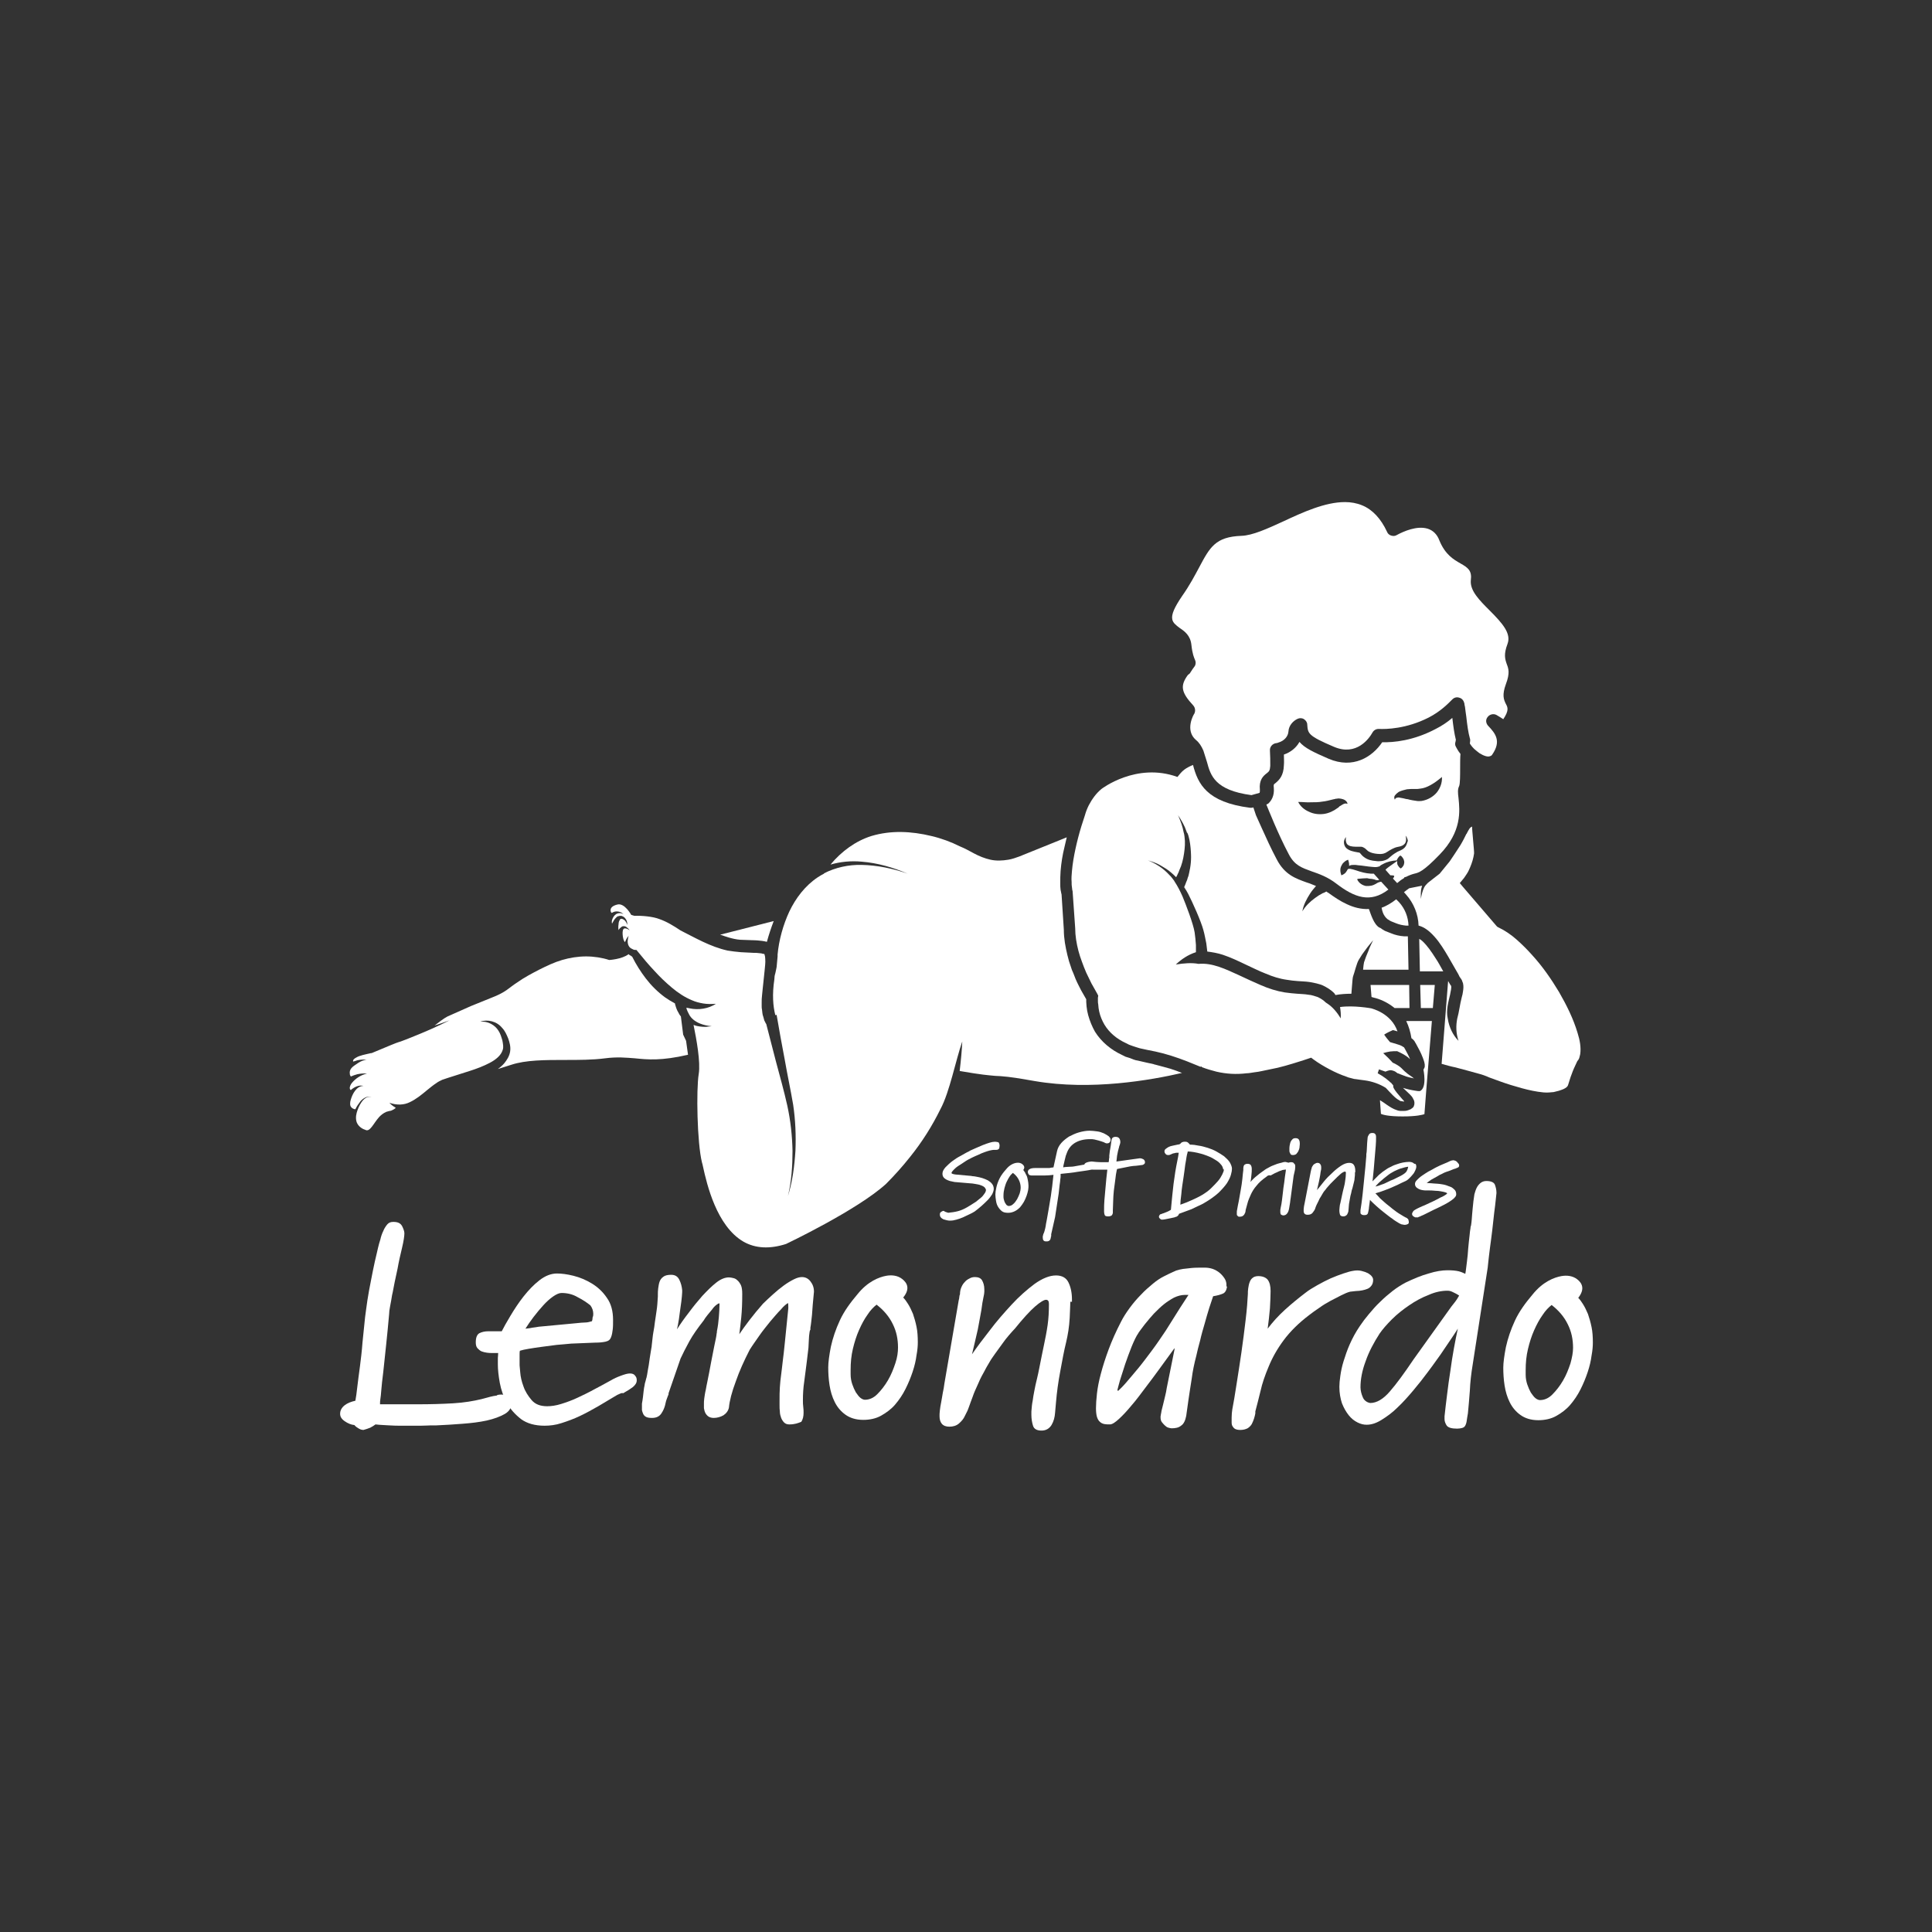 <?xml version="1.0" encoding="UTF-8"?> <svg xmlns="http://www.w3.org/2000/svg" xmlns:xlink="http://www.w3.org/1999/xlink" id="Слой_1" x="0px" y="0px" viewBox="0 0 595.3 595.3" style="enable-background:new 0 0 595.3 595.3;" xml:space="preserve"><rect x="0" y="0" width="595.3" height="595.3" fill="#333333" stroke="none"/> <style type="text/css"> .st0{fill:#FFFFFF;} </style> <g> <g> <path class="st0" d="M154.5,429.7c0.9,0,1.6,0.2,2.2,0.7c0.6,0.5,0.9,1.1,0.9,2c0,1.4-0.7,2.5-2.1,3.3c-1.4,0.8-3.3,1.5-5.5,2 c-2.3,0.5-4.8,0.8-7.5,1c-2.7,0.2-5.4,0.4-8.1,0.5c-0.1,0-0.2,0-0.4,0c-0.2,0-0.6,0-1.3,0c-0.7,0-1.7,0.1-3.1,0.1 c-1.4,0-3.3,0-5.7,0c-1.4,0-2.6,0-3.9-0.1c-1.2-0.1-2.7-0.1-4.3-0.3c-0.4,0.3-1,0.7-1.6,1c-0.7,0.3-1.4,0.5-2.1,0.7 c-0.4,0-0.9-0.1-1.4-0.4c-0.5-0.3-1-0.6-1.4-1.1c-1-0.1-2-0.5-3-1.2c-1-0.7-1.4-1.4-1.4-2.3c0-1,0.5-1.9,1.4-2.6 c0.9-0.7,2-1.1,3.3-1.4c0.2-1,0.4-2.5,0.6-4.3c0.2-1.8,0.5-3.9,0.8-6.2c0.3-2.3,0.6-4.8,0.8-7.5c0.3-2.6,0.5-5.2,0.8-7.8 c0.2-1.4,0.4-3.1,0.7-5.1c0.3-2,0.7-4.1,1.1-6.1c0.4-2.1,0.8-4.1,1.2-5.9c0.4-1.8,0.8-3.3,1-4.3c0.2-0.8,0.4-1.6,0.7-2.5 c0.2-0.9,0.5-1.8,0.9-2.6c0.3-0.8,0.8-1.5,1.2-2c0.5-0.6,1.1-0.8,1.9-0.8c1.4,0,2.2,0.4,2.7,1.3c0.4,0.8,0.7,1.6,0.7,2.2 c0,0.8-0.2,2.3-0.7,4.4c-0.5,2.1-1,4.2-1.4,6.5c-0.3,1.4-0.6,2.8-0.9,4.2c-0.3,1.4-0.5,2.8-0.8,4c-0.2,1.3-0.4,2.4-0.6,3.4 c-0.2,1-0.3,1.8-0.3,2.4c-0.3,3.4-0.6,6.5-0.9,9.3c-0.3,2.8-0.6,5.7-0.9,8.5c-0.3,2.4-0.5,4.2-0.6,5.5c-0.1,1.3-0.2,2.3-0.3,2.9 c-0.1,0.6-0.1,1-0.1,1.2c0,0.2,0,0.3,0,0.4h11.7c3.8,0,7.4-0.1,10.8-0.3c3.4-0.2,6.3-0.7,8.8-1.3l2.6-0.7c0.7-0.2,1.4-0.3,2.1-0.4 C153.1,429.8,153.8,429.7,154.5,429.7z"></path> <path class="st0" d="M190.2,429.8c-1.8,1.1-3.7,2.2-5.7,3.4c-1.9,1.1-3.9,2.2-5.8,3.1c-1.9,0.9-3.8,1.6-5.7,2.2 c-1.8,0.6-3.6,0.8-5.2,0.8c-3,0-5.4-0.7-7.2-2c-1.8-1.4-3.3-3-4.4-5c-1.1-2-1.8-4.1-2.2-6.2c-0.4-2.2-0.6-4.1-0.6-5.7 c0-0.1,0-0.2,0-0.3c0-0.1,0-0.3,0-0.7c0-0.3,0-0.6,0-1c0-0.3,0.1-0.8,0.1-1.5h-1.9c-0.5,0-1,0-1.6-0.1c-0.6-0.1-1.1-0.2-1.6-0.4 c-0.5-0.2-0.9-0.6-1.3-1c-0.4-0.5-0.5-1.1-0.5-1.8c0-1.5,0.4-2.4,1.1-2.8c0.8-0.4,1.7-0.6,2.8-0.6c1,0,1.8,0,2.4,0 c0.6,0,1,0,1.2,0h0.5c0.6-1.2,1.5-2.8,2.7-4.8c1.2-2,2.5-4,4-5.9c1.5-1.9,3.1-3.6,4.9-5c1.8-1.4,3.6-2.1,5.4-2.1 c1.4,0,3.1,0.2,5.1,0.7c2,0.5,3.9,1.3,5.7,2.4c1.8,1.1,3.4,2.6,4.6,4.4c1.3,1.8,1.9,4.1,1.9,6.8c0,1.1,0,2.1-0.1,2.9 c-0.1,0.8-0.2,1.6-0.5,2.4c-0.3,0.8-0.8,1.2-1.7,1.4c-0.9,0.2-1.9,0.3-3.2,0.3L176,414c-1.4,0.1-2.9,0.3-4.5,0.4 c-1.6,0.2-3.2,0.4-4.6,0.6c-1.5,0.2-2.8,0.4-4,0.6c-1.2,0.2-2.1,0.4-2.7,0.6c-0.1,0.3-0.1,0.7-0.1,1.1c0,0.4,0,0.9,0,1.4v2 c0,0.2,0.1,0.9,0.2,2.2c0.1,1.3,0.4,2.7,1,4.3c0.5,1.5,1.4,2.9,2.5,4.2c1.1,1.3,2.7,1.9,4.8,1.9c1.2,0,2.7-0.2,4.3-0.7 c1.6-0.5,3.3-1.1,5-1.9c1.7-0.8,3.4-1.6,5.2-2.6c1.7-0.9,3.4-1.8,5-2.7c1-0.6,2.1-1.1,3.2-1.5c1.1-0.4,2-0.7,2.8-0.7 c0.7,0,1.3,0.2,1.6,0.7c0.4,0.4,0.5,0.9,0.5,1.4c0,0.8-0.4,1.4-1.2,2.1c-0.8,0.6-1.6,1.1-2.5,1.6c-0.1,0.1-0.2,0.1-0.5,0.3 C191.6,429.1,191.1,429.4,190.2,429.8z M182.8,404.8c0-0.9-0.3-1.8-0.9-2.6c-1-0.8-2.3-1.7-3.9-2.5c-1.5-0.9-3.2-1.3-5-1.3 c-0.7,0-1.6,0.4-2.6,1.1c-1,0.7-2,1.6-3,2.7c-1,1.1-2,2.3-3,3.6c-1,1.3-1.8,2.5-2.5,3.6c0.6-0.1,1.3-0.1,2.1-0.3 c0.8-0.1,1.5-0.2,2-0.3l11.7-1.1c1-0.1,1.9-0.2,2.6-0.2c0.7,0,1.4-0.2,2.1-0.4c0.1-0.3,0.2-0.7,0.2-1.2 C182.8,405.5,182.8,405.2,182.8,404.8z"></path> <path class="st0" d="M243.2,438.9c-0.7,0-1.2-0.2-1.6-0.6c-0.4-0.4-0.7-0.9-0.9-1.4c-0.2-0.6-0.4-1.2-0.4-1.9 c-0.1-0.7-0.1-1.4-0.1-2.1v-1.2c0-1.6,0-3,0.1-4.3c0.1-1.3,0.2-2.6,0.4-3.9c0.2-1.3,0.3-2.7,0.5-4.2c0.2-1.5,0.4-3.3,0.6-5.3 l1.1-10.9c0-0.8,0-1.3-0.1-1.6c-0.5,0.3-1.3,0.9-2.2,2c-1,1-2,2.2-3.2,3.6c-1.1,1.4-2.3,2.8-3.4,4.4c-1.1,1.6-2.2,3.1-3,4.4 c-1.7,3.3-3.2,6.6-4.3,9.8c-1.2,3.2-1.9,5.9-2.1,8c-0.2,1-0.8,1.8-1.7,2.4c-0.9,0.5-1.9,0.8-3,0.8c-0.7,0-1.3-0.2-1.7-0.5 c-0.4-0.3-0.7-0.7-0.9-1.1c-0.2-0.4-0.3-0.9-0.4-1.4c0-0.5,0-0.9,0-1.3c0-0.5,0-1,0.1-1.7c0.1-0.6,0.2-1.6,0.5-2.8 c0.2-1.3,0.6-2.9,1-5.1c0.4-2.1,0.9-4.9,1.6-8.3c0.2-1,0.4-1.9,0.5-2.4c0.1-0.6,0.2-1,0.2-1.3c0.1-0.3,0.1-0.6,0.1-0.8 c0.3-1.5,0.5-3,0.6-4.4c0.1-1.4,0.2-2.7,0.2-3.9c0-0.2,0-0.3-0.1-0.3c-0.2,0-0.5,0.2-0.9,0.5c-0.4,0.3-0.9,0.8-1.3,1.4 c-0.5,0.6-0.9,1.1-1.4,1.7c-0.5,0.6-0.9,1.2-1.2,1.7c-1.8,2.3-3.3,4.4-4.4,6.4c-1.1,2-2,3.8-2.7,5.3l-3.7,10.7c0,0.1,0,0.2,0,0.3 c0,0.1-0.1,0.3-0.2,0.5c-0.1,0.3-0.2,0.6-0.4,1.1c-0.2,0.5-0.3,1.1-0.5,1.9c-0.2,0.7-0.5,1.5-1.1,2.4c-0.6,0.9-1.5,1.4-2.9,1.4 c-0.8,0-1.4-0.1-1.8-0.3c-0.4-0.2-0.7-0.5-0.9-0.9c-0.2-0.4-0.3-0.8-0.4-1.2c0-0.4,0-0.9,0-1.3v-0.7c0.3-1.6,0.4-2.8,0.5-3.7 c0.1-0.9,0.2-1.5,0.3-1.9c0.1-0.5,0.1-0.8,0.2-0.9c0-0.1,0-0.2,0.1-0.4c0.1-0.2,0.1-0.6,0.3-1.1c0.1-0.5,0.3-1.3,0.4-2.2 c0.2-1,0.4-2.2,0.6-3.8c0.3-1.7,0.4-2.7,0.5-3.1c0.1-0.4,0.1-0.6,0.1-0.7c0.2-1.6,0.3-3,0.5-4.1c0.2-1.1,0.4-2.2,0.5-3.3 c0.2-1.1,0.3-2.2,0.5-3.4c0.2-1.2,0.3-2.7,0.4-4.4v-0.4c0-0.7,0-1.4,0.1-2.1c0.1-0.7,0.2-1.4,0.4-2c0.2-0.6,0.6-1.2,1.2-1.6 c0.5-0.4,1.3-0.6,2.4-0.6c1.2,0,2,0.5,2.5,1.5c0.5,1,0.8,2.1,0.9,3.3c0,0.3,0,0.9-0.1,1.9c-0.1,1-0.2,2-0.4,3.2 c-0.2,1.2-0.3,2.4-0.5,3.7c-0.2,1.3-0.4,2.3-0.6,3.2c1-1.6,2.2-3.3,3.6-5.1c1.4-1.9,2.8-3.6,4.2-5.2c1.5-1.6,2.9-3,4.3-4.1 c1.4-1.1,2.7-1.6,3.9-1.6c0.4,0,0.9,0.1,1.3,0.2c0.5,0.1,0.9,0.3,1.3,0.7c0.4,0.3,0.8,0.9,1.1,1.5c0.3,0.7,0.4,1.6,0.4,2.7 c0,2.8-0.1,5.2-0.3,7.2c-0.2,2-0.4,3.7-0.6,5.2c0.8-1.2,1.8-2.6,3.1-4.3c1.3-1.7,2.7-3.4,4.2-5.1c0.9-0.9,2-1.9,3.1-2.9 c1.1-1,2.2-1.9,3.3-2.7c1.1-0.8,2.1-1.4,3.1-1.9c1-0.5,1.8-0.7,2.5-0.7c1,0,1.9,0.4,2.6,1.3c0.7,0.9,1.1,1.9,1.1,3.2 c-0.3,3-0.5,5.4-0.6,7.1c-0.2,1.7-0.3,3-0.5,4v0.6c-0.2,0.2-0.3,0.9-0.4,1.9c-0.1,1-0.1,2.3-0.2,3.7l-0.5,4.2 c-0.3,2.1-0.5,4.2-0.8,6.2c-0.3,2-0.4,3.9-0.4,5.5v0.5c0,0.5,0,1.1,0.1,1.8c0.1,0.7,0.1,1.3,0.1,1.8c0,1.1-0.2,2-0.7,2.8 C245.9,438.5,244.9,438.9,243.2,438.9z"></path> <path class="st0" d="M329.8,401.1c-0.1,1.9-0.1,3.6-0.2,5c-0.1,1.4-0.2,2.7-0.4,3.9c-0.2,1.2-0.4,2.4-0.7,3.6 c-0.3,1.2-0.6,2.6-0.9,4.1c-0.3,1.5-0.6,3.1-0.9,4.8c-0.3,1.7-0.6,3.3-0.8,4.9c-0.2,1.6-0.4,3.1-0.5,4.5c-0.1,1.4-0.2,2.5-0.3,3.4 c-0.1,1.4-0.4,2.6-1.1,3.8c-0.7,1.1-1.7,1.7-3.1,1.7c-1.4,0-2.3-0.5-2.6-1.5c-0.3-1-0.5-2.1-0.5-3.3v-1.1c0.1-1.3,0.2-2.4,0.4-3.3 c0.1-0.9,0.3-1.9,0.5-3c0.2-1.1,0.5-2.5,0.9-4.1c0.4-1.6,0.8-3.9,1.4-6.8l0.7-3.4c0.4-1.9,0.8-3.9,1.1-6c0.3-2.1,0.4-4.2,0.4-6.3 v-0.3c0-0.8-0.3-1.2-0.9-1.2c-0.6,0-1.8,0.7-3.4,2.1c-1.6,1.4-3.7,3.7-6.2,6.8c-0.5,0.5-1.1,1.2-1.8,2c-0.7,0.8-1.4,1.7-2.1,2.7 c-0.7,1-1.4,1.9-2.1,2.9c-0.7,1-1.3,1.8-1.8,2.7c-0.6,1-1.3,2.2-1.9,3.4c-0.7,1.2-1.3,2.5-1.8,3.7c-0.6,1.3-1.1,2.4-1.5,3.6 c-0.4,1.1-0.8,2.1-1.1,3l-0.3,0.8c-0.1,0.3-0.2,0.5-0.3,0.7c-0.1,0.2-0.3,0.6-0.7,1.4c-0.4,0.9-1,1.6-1.8,2.3c-0.8,0.7-1.8,1-3,1 c-1,0-1.8-0.3-2.3-0.9c-0.5-0.6-0.7-1.4-0.7-2.4c0-0.4,0-1,0.1-1.7c0.1-0.8,0.2-1.6,0.4-2.5c0.2-0.9,0.3-1.9,0.5-2.9 c0.2-1,0.4-1.9,0.5-2.9l4.4-25.6c0.1-0.4,0.2-0.8,0.2-1.1c0-0.3,0.1-0.6,0.2-0.8c0-0.7,0.1-1.4,0.4-2.1c0.3-0.7,0.6-1.2,1.1-1.7 c0.4-0.5,0.9-0.8,1.5-1.1c0.5-0.3,1.1-0.4,1.6-0.4c1,0,1.8,0.3,2.2,1c0.4,0.7,0.7,1.6,0.7,2.8c0,0.1,0,0.4,0,0.7 c0,0.4-0.1,1-0.3,1.9c-0.2,0.9-0.4,2.1-0.6,3.7c-0.3,1.5-0.6,3.5-1.1,6c-0.3,1.3-0.6,2.6-0.9,3.9c-0.3,1.3-0.6,2.6-0.9,3.8 c1.5-2.2,3.3-4.6,5.5-7.4c2.1-2.8,4.4-5.4,6.7-7.9c2.3-2.5,4.7-4.6,7.1-6.4c2.4-1.7,4.6-2.6,6.6-2.6c1.8,0,3.1,0.7,3.8,2.1 c0.7,1.4,1.1,3.2,1.1,5.2V401.1z"></path> <path class="st0" d="M378.1,396.4c-0.2,1.2-0.6,1.9-1.3,2.2c-0.7,0.3-1.7,0.6-3,0.8c-0.3,0.9-0.7,2.1-1.2,3.6 c-0.5,1.5-0.9,3.1-1.4,4.8c-0.5,1.7-1,3.4-1.4,5.2c-0.5,1.8-0.9,3.4-1.2,4.8c-0.6,2.3-1.1,4.6-1.4,7c-0.4,2.4-0.7,4.6-1,6.5 l-0.7,5c-0.3,1.5-0.8,2.5-1.6,3c-0.7,0.6-1.7,0.8-2.9,0.8c-0.3,0-0.6-0.1-1-0.2c-0.4-0.1-0.8-0.4-1.1-0.7c-0.3-0.3-0.6-0.6-0.9-1 c-0.3-0.4-0.4-0.9-0.4-1.5c0-0.1,0-0.1,0-0.3c0-0.1,0.1-0.3,0.1-0.6c0.1-0.3,0.1-0.6,0.2-1.1c0.1-0.5,0.3-1.1,0.5-2 c0.2-0.8,0.4-1.6,0.6-2.5c0.2-0.8,0.4-1.7,0.5-2.5l2.4-11.9v-0.1c0-0.1,0-0.1,0-0.1c0,0,0-0.1,0-0.2l-4.8,6.6 c-1.2,1.7-2.6,3.5-4.1,5.5c-1.5,2-2.9,3.9-4.3,5.5c-1.4,1.7-2.7,3.1-3.9,4.2c-1.2,1.1-2.1,1.7-2.8,1.7c-0.6,0-1.2,0-1.7-0.1 c-0.5-0.1-1-0.3-1.4-0.7c-0.4-0.3-0.7-0.9-0.9-1.5c-0.2-0.7-0.3-1.6-0.3-2.7c0-1.2,0.1-2.7,0.3-4.5c0.2-1.8,0.6-3.9,1.2-6.1 c0.6-2.3,1.4-4.8,2.4-7.5c1-2.7,2.3-5.6,3.8-8.5c0.7-1.4,1.6-2.8,2.7-4.3c1.1-1.5,2.3-2.9,3.5-4.1c1.2-1.3,2.5-2.4,3.7-3.4 c1.2-1,2.3-1.7,3.3-2.2l1.6-0.8c0.8-0.4,1.6-0.7,2.2-1c0.6-0.2,1.4-0.4,2.1-0.5c0.8-0.1,1.6-0.2,2.7-0.3c1-0.1,2.4-0.1,4-0.1 c0.8,0,1.6,0.1,2.5,0.4c0.8,0.3,1.5,0.7,2.1,1.2c0.6,0.5,1.1,1.1,1.5,1.7c0.4,0.6,0.6,1.3,0.6,2V396.4z M366.2,399H365 c-1,0-2.1,0.3-3.2,0.8c-1.1,0.6-2.2,1.3-3.2,2.1c-1,0.8-2,1.8-3,2.8c-0.9,1-1.7,1.9-2.4,2.8c-0.7,0.8-1.2,1.6-1.7,2.2 c-0.4,0.6-0.7,0.9-0.7,1c-0.7,1-1.4,2.5-2.1,4.2c-0.7,1.8-1.4,3.6-2,5.4c-0.6,1.8-1.1,3.5-1.6,5c-0.4,1.5-0.7,2.5-0.8,3l0.2,0.3 c0.5-0.5,1.4-1.3,2.5-2.6c1.1-1.3,2.4-2.8,3.8-4.5c1.4-1.7,2.8-3.6,4.3-5.6c1.5-2,2.8-4,4.1-5.9l4.4-7L366.2,399z"></path> <path class="st0" d="M403.4,405.2c-3.3,2.5-5.9,5.1-7.9,7.8c-2,2.7-3.5,5.4-4.6,8.1c-1.1,2.6-2,5.2-2.5,7.5 c-0.6,2.4-1.1,4.5-1.6,6.3c0,0.1,0,0.2,0,0.3c0,0.1,0,0.1,0,0.3c-0.1,0.5-0.2,1-0.4,1.6c-0.2,0.6-0.4,1.1-0.7,1.7 c-0.3,0.5-0.8,1-1.3,1.3c-0.6,0.3-1.3,0.5-2.2,0.5c-0.7,0-1.2-0.1-1.6-0.3c-0.4-0.2-0.6-0.5-0.8-0.8c-0.2-0.3-0.3-0.7-0.3-1.2 c0-0.5,0-1,0-1.5c0-1,0.1-1.8,0.2-2.5c0.4-2,0.8-4.5,1.3-7.7c0.5-3.1,1-6.4,1.5-9.8c0.5-3.4,0.9-6.7,1.3-10c0.4-3.3,0.6-6,0.7-8.1 c0-0.5,0-1.1,0.1-1.7c0.1-0.6,0.2-1.3,0.4-1.8c0.2-0.6,0.5-1.1,0.9-1.4c0.4-0.4,1.1-0.6,1.8-0.6c1.3,0,2.3,0.4,2.9,1.1 c0.6,0.8,0.9,1.9,0.9,3.5c0,1.5-0.1,3.2-0.2,5.3c-0.2,2.1-0.4,4.2-0.7,6.3c1.5-2,3.3-4,5.4-5.9c2.1-1.9,4.2-3.6,6.3-5.2 c1-0.8,2.2-1.5,3.6-2.3c1.4-0.8,2.8-1.5,4.1-2.1c1.4-0.6,2.7-1.1,3.9-1.5c1.2-0.4,2.2-0.7,2.9-0.8c1-0.2,1.9-0.2,2.7,0 c0.8,0.2,1.4,0.4,2,0.7c0.5,0.3,1,0.7,1.2,1c0.3,0.4,0.4,0.7,0.4,1.1c0,0.7-0.2,1.3-0.5,1.7c-0.3,0.4-0.7,0.8-1.2,1 c-0.5,0.2-1.1,0.4-1.7,0.5c-0.6,0.1-1.2,0.2-1.9,0.2l-1.8,0.2c-0.8,0.2-1.7,0.6-2.7,1.1c-1,0.5-2.1,1.1-3.3,1.7 c-1.1,0.6-2.3,1.3-3.4,2.1C405.4,403.7,404.3,404.5,403.4,405.2z"></path> <path class="st0" d="M452.3,435.5c-0.2,1-0.3,1.9-0.4,2.5c-0.1,0.6-0.3,1.1-0.5,1.4c-0.2,0.3-0.5,0.5-0.9,0.6 c-0.4,0.1-0.9,0.2-1.5,0.2c-1.7,0-2.7-0.3-3.2-0.9c-0.4-0.6-0.7-1.3-0.7-2c0-0.2,0-0.3,0-0.5c0-0.2,0-0.3,0-0.4 c0.2-2.1,0.5-4.3,0.8-6.8c0.3-2.4,0.6-4.8,1-7.2c0.3-2.4,0.7-4.7,1.1-7c0.4-2.2,0.8-4.2,1.2-6c-0.7,1.1-1.4,2.2-2.1,3.2 c-0.7,1-1.4,2.1-2.1,3.1c-0.7,1.1-1.5,2.2-2.3,3.3c-0.8,1.1-1.7,2.4-2.7,3.7c-1.4,1.9-2.9,3.8-4.5,5.7c-1.6,1.9-3.2,3.7-4.9,5.3 c-1.6,1.6-3.3,2.8-4.9,3.8c-1.6,1-3.1,1.5-4.6,1.5c-0.9,0-1.8-0.2-2.8-0.7c-1-0.5-1.9-1.2-2.7-2.2c-0.8-1-1.5-2.2-2.1-3.7 c-0.5-1.5-0.8-3.2-0.8-5.1c0-0.9,0.1-2.1,0.3-3.4c0.2-1.4,0.5-2.9,1-4.5c0.5-1.6,1.1-3.4,1.9-5.2c0.8-1.8,1.8-3.7,3.1-5.6 c0.8-1.2,1.7-2.4,2.8-3.7c1.1-1.3,2.2-2.6,3.5-3.8c1.2-1.2,2.5-2.3,3.9-3.4c1.3-1,2.6-1.8,3.9-2.5c2.5-1.2,4.9-2.2,7.1-2.8 c2.2-0.7,4.2-1,5.8-1c1.4,0,2.5,0.1,3.4,0.3c0.8,0.2,1.5,0.5,2.1,0.8c0.2-1,0.3-2.3,0.5-3.7c0.2-1.4,0.3-2.8,0.4-4.2 c0.1-1.4,0.3-2.7,0.4-3.8c0.1-1.1,0.2-1.9,0.3-2.4c0-0.2,0-0.4,0.1-0.6c0.1-0.2,0.1-0.6,0.2-1.2c0.1-0.6,0.1-1.4,0.2-2.4 c0.1-1,0.2-2.4,0.4-4.1c0.1-0.7,0.2-1.4,0.3-2.1c0.2-0.7,0.4-1.4,0.7-2c0.3-0.6,0.7-1.1,1.2-1.5c0.5-0.4,1.1-0.6,1.8-0.6 c1.4,0,2.3,0.4,2.6,1.1c0.3,0.8,0.5,1.6,0.5,2.6c0,0.1-0.1,0.8-0.2,1.9c-0.1,1.2-0.3,2.6-0.5,4.2c-0.2,1.7-0.4,3.4-0.6,5.4 c-0.2,1.9-0.5,3.7-0.7,5.4c-0.2,1.7-0.4,3.1-0.5,4.2c-0.1,1.1-0.2,1.8-0.2,1.9l-4.6,29.7c-0.5,3-0.8,5.7-0.9,8.2 C452.7,431.2,452.5,433.5,452.3,435.5z M447.2,402.6c0.4-0.5,0.7-0.9,1.1-1.4c0.4-0.5,0.8-1.1,1.3-2c-0.7-0.5-1.4-0.8-2-1.1 c-0.6-0.3-1.1-0.4-1.6-0.4c-1.8,0-3.8,0.4-5.8,1.3c-2.1,0.8-4.1,1.9-6,3.2c-1.9,1.3-3.7,2.7-5.3,4.3c-1.6,1.6-2.9,3.1-3.8,4.4 c-1.8,2.8-3.3,5.6-4.3,8.5c-1.1,2.9-1.6,5.6-1.6,8.1c0,0.5,0.1,1,0.2,1.5c0.1,0.5,0.3,1,0.5,1.5c0.2,0.5,0.5,0.9,0.9,1.2 c0.4,0.3,0.8,0.5,1.4,0.6c2,0,4-1.2,6-3.5c2.1-2.4,4.5-5.7,7.4-10L447.2,402.6z"></path> <g> <path class="st0" d="M486,394.2c-1.4-1.1-3.2-1.3-4.9-1c-2.2,0.4-5.7,1.7-8.9,5.7c-2.2,2.6-4.1,5.2-5.4,8 c-1.3,2.8-2.2,5.5-2.8,8.2c-0.5,2.6-0.8,4.8-0.8,6.3c0,1.7,0.1,3.6,0.4,5.5c0.3,1.9,0.8,3.6,1.6,5.2c0.8,1.6,1.9,2.9,3.3,3.9 c1.4,1,3.2,1.6,5.5,1.6c2,0,3.9-0.4,5.5-1.3c1.6-0.9,3.1-2,4.3-3.4c1.2-1.4,2.3-3,3.2-4.8c0.9-1.8,1.6-3.5,2.2-5.3 c0.6-1.8,1-3.5,1.2-5.1c0.3-1.6,0.4-2.9,0.4-4c0-1.7-0.1-3.4-0.4-4.8c-0.3-1.5-0.7-2.8-1.1-4c-0.5-1.2-1-2.2-1.5-3 c-0.5-0.8-1-1.5-1.5-2C488.5,397.1,487.4,395.3,486,394.2z M483.9,420.1c-0.6,1.8-1.3,3.6-2.3,5.3c-1,1.7-2.1,3.1-3.3,4.3 c-1.2,1.2-2.5,1.7-3.8,1.7c-0.4,0-0.9-0.2-1.4-0.6c-0.5-0.4-0.9-1-1.4-1.7c-0.4-0.7-0.8-1.6-1.1-2.5c-0.3-0.9-0.5-1.9-0.5-3v-1.4 c0-2.3,0.2-4.4,0.7-6.5c0.5-2.1,1.1-4,1.9-5.8c0.8-1.8,1.6-3.3,2.6-4.7c0.9-1.4,1.9-2.4,2.8-3.1c2.2,1.7,3.9,3.7,5,6 c1.1,2.2,1.6,4.6,1.6,7.2C484.7,416.7,484.4,418.3,483.9,420.1z"></path> </g> <g> <path class="st0" d="M278,394.1c-1.4-1.1-3.2-1.3-4.9-1c-2.2,0.4-5.7,1.7-8.9,5.7c-2.2,2.6-4.1,5.2-5.4,8 c-1.3,2.8-2.2,5.5-2.8,8.2c-0.5,2.6-0.8,4.8-0.8,6.3c0,1.7,0.1,3.6,0.4,5.5c0.3,1.9,0.8,3.6,1.6,5.2c0.8,1.6,1.9,2.9,3.3,3.9 c1.4,1,3.2,1.6,5.5,1.6c2,0,3.9-0.4,5.5-1.3c1.6-0.9,3.1-2,4.3-3.4c1.2-1.4,2.3-3,3.2-4.8c0.9-1.8,1.6-3.5,2.2-5.3 c0.6-1.8,1-3.5,1.2-5.1c0.3-1.6,0.4-2.9,0.4-4c0-1.7-0.1-3.4-0.4-4.8c-0.3-1.5-0.7-2.8-1.1-4c-0.5-1.2-1-2.2-1.5-3 c-0.5-0.8-1-1.5-1.5-2C280.6,397,279.4,395.2,278,394.1z M275.9,420c-0.6,1.8-1.3,3.6-2.3,5.3c-1,1.7-2.1,3.1-3.3,4.3 c-1.2,1.2-2.5,1.7-3.8,1.7c-0.4,0-0.9-0.2-1.4-0.6c-0.5-0.4-0.9-1-1.4-1.7c-0.4-0.7-0.8-1.6-1.1-2.5c-0.3-0.9-0.5-1.9-0.5-3v-1.4 c0-2.3,0.2-4.4,0.7-6.5c0.5-2.1,1.1-4,1.9-5.8c0.8-1.8,1.6-3.3,2.6-4.7c0.9-1.4,1.9-2.4,2.8-3.1c2.2,1.7,3.9,3.7,5,6 c1.1,2.2,1.6,4.6,1.6,7.2C276.7,416.6,276.5,418.2,275.9,420z"></path> </g> </g> <g> <path class="st0" d="M308,353c0,0.3-0.1,0.6-0.1,0.8c-0.1,0.2-0.2,0.3-0.4,0.4c-0.2,0.1-0.4,0.1-0.6,0.1c-0.2,0-0.5,0-0.7,0 c-0.3,0-0.7,0.1-1.2,0.2c-0.5,0.1-1,0.3-1.6,0.5c-0.6,0.2-1.3,0.5-1.9,0.8c-0.7,0.3-1.4,0.6-2,0.9c-0.8,0.4-1.6,0.8-2.3,1.3 c-0.7,0.5-1.4,0.9-2,1.3c-0.6,0.4-1,0.8-1.4,1.2c-0.4,0.4-0.6,0.7-0.6,0.9c-0.1,0.2,0.4,0.4,1.3,0.5c0.9,0.1,2.4,0.2,4.4,0.4 c0.1,0,0.3,0,0.7,0.1c0.4,0,0.9,0.1,1.4,0.2c0.5,0.1,1.1,0.2,1.7,0.4c0.6,0.2,1.1,0.4,1.7,0.7c0.5,0.3,0.9,0.6,1.3,1.1 c0.3,0.4,0.5,0.9,0.5,1.5c0,0.5-0.2,1.1-0.5,1.7c-0.4,0.6-0.8,1.2-1.4,1.8c-0.6,0.6-1.2,1.2-1.9,1.8c-0.7,0.6-1.4,1.2-2.1,1.7 c-0.5,0.3-1,0.6-1.7,0.9c-0.6,0.3-1.3,0.6-1.9,0.9c-0.7,0.3-1.3,0.5-2,0.7c-0.7,0.2-1.3,0.3-1.9,0.3c-0.3,0-0.6,0-1-0.1 c-0.4-0.1-0.7-0.2-1.1-0.3c-0.3-0.2-0.6-0.3-0.8-0.6c-0.2-0.2-0.3-0.5-0.3-0.9c0-0.4,0.1-0.6,0.4-0.8c0.3-0.2,0.5-0.3,0.8-0.3 c0.1,0.1,0.3,0.2,0.5,0.3c0.2,0.1,0.4,0.1,0.6,0.2c0.2,0.1,0.5,0.1,0.9,0c1.1-0.1,2.1-0.3,3-0.6c0.9-0.3,1.9-0.8,3-1.5 c0.6-0.4,1.3-0.8,1.9-1.2c0.6-0.5,1.1-0.9,1.6-1.3c0.5-0.4,0.8-0.9,1.1-1.3c0.3-0.4,0.4-0.8,0.4-1.1c0-0.1-0.1-0.3-0.3-0.6 c-0.2-0.3-0.7-0.6-1.3-0.8c-0.5-0.2-1.1-0.3-1.7-0.4c-0.6-0.1-1.2-0.2-1.7-0.2l-4.7-0.4c-0.5-0.1-1-0.2-1.4-0.3 c-0.4-0.1-0.8-0.3-1.2-0.5c-0.3-0.2-0.6-0.4-0.8-0.7c-0.2-0.3-0.3-0.6-0.3-1.1c0-0.6,0.3-1.2,0.9-1.9c0.6-0.6,1.3-1.3,2.1-1.9 c0.8-0.6,1.7-1.2,2.7-1.7c0.9-0.5,1.7-1,2.4-1.3l0.5-0.3c0.5-0.2,1.1-0.5,1.8-0.8c0.7-0.3,1.4-0.6,2.1-0.9c0.7-0.3,1.4-0.5,2-0.7 c0.6-0.2,1.2-0.3,1.7-0.3c0.4,0,0.8,0.1,1.1,0.2C307.8,352.2,308,352.5,308,353z"></path> <path class="st0" d="M336,358.5c0.2,0.1,0.4,0.1,0.5,0.2c0.1,0.1,0.2,0.2,0.3,0.3c0.1,0.1,0.1,0.3,0.1,0.4c0,0.4-0.2,0.8-0.6,0.9 c-0.4,0.2-0.9,0.3-1.7,0.4l-2.8,0.4c-0.5,0.1-1.2,0.2-2.1,0.3c-0.8,0.1-1.8,0.2-2.9,0.3v0.2c0,0.1,0,0.3,0,0.5c0,0.2,0,0.5-0.1,1 c0,0.4-0.1,1-0.2,1.7c-0.1,0.7-0.2,1.6-0.3,2.7l-1.1,7.2l-1.2,5.3c0,0,0,0.1,0,0.2c0,0.1,0,0.2,0,0.3c0,0.1,0,0.2-0.1,0.3 c0,0.1,0,0.2,0,0.2c0,0.1-0.1,0.2-0.1,0.4c0,0.1-0.1,0.2-0.2,0.4c-0.1,0.1-0.2,0.2-0.4,0.3c-0.2,0.1-0.4,0.1-0.8,0.1 c-0.7,0-1-0.4-1-1.2c0-0.3,0-0.5,0.1-0.7c0-0.2,0.1-0.4,0.2-0.6c0.1-0.2,0.2-0.5,0.3-0.9c0.1-0.3,0.2-0.8,0.3-1.3l0.1-0.7 c0.2-0.8,0.3-1.7,0.5-2.7c0.2-0.9,0.3-1.9,0.5-2.9c0.2-1,0.3-2,0.5-3c0.1-1,0.3-2,0.4-2.9l0.4-3.6c-0.9,0.1-1.8,0.2-2.8,0.2 c-1,0-1.9,0-2.7,0h-0.9c-0.3,0-0.6,0-0.9-0.1c-0.3-0.1-0.5-0.4-0.6-0.9c0-0.5,0.2-0.8,0.6-1c0.4-0.2,0.9-0.3,1.6-0.3 c0.1,0,0.2,0,0.5,0c0.3,0,0.6,0,0.9,0c0.3,0,0.6,0,0.9,0c0.3,0,0.4,0,0.5,0c0.1,0,0.3,0,0.5,0c0.2,0,0.5,0,0.8,0 c0.3,0,0.5,0,0.8-0.1c0.3,0,0.5-0.1,0.8-0.1l1.1-5c0.2-0.9,0.6-1.7,1.3-2.5c0.7-0.8,1.5-1.4,2.4-2c1-0.5,2-1,3.1-1.3 c1.1-0.3,2.2-0.5,3.2-0.5c0.7,0,1.5,0.1,2.3,0.2c0.8,0.1,1.4,0.3,2.1,0.6c0.6,0.3,1.1,0.6,1.5,0.9c0.4,0.4,0.6,0.7,0.6,1.1 c0,0.3-0.1,0.6-0.3,0.8c-0.2,0.2-0.5,0.3-0.7,0.3c-0.2,0-0.4,0-0.6-0.1c-0.2-0.1-0.4-0.2-0.6-0.3c-0.1,0-0.3-0.1-0.6-0.2 c-0.3-0.1-0.6-0.2-1-0.3c-0.4-0.1-0.8-0.2-1.2-0.3c-0.4-0.1-0.9-0.1-1.3-0.1c-1.9,0-3.4,0.4-4.6,1.1c-1.2,0.7-2.1,1.8-2.6,3.2 c-0.1,0.2-0.1,0.4-0.3,0.8c-0.1,0.4-0.2,0.8-0.3,1.2c-0.1,0.4-0.2,0.9-0.3,1.3c-0.1,0.4-0.2,0.8-0.2,1.1l0.5-0.1 c0.5,0,1-0.1,1.7-0.1c0.7,0,1.2-0.1,1.7-0.2L336,358.5z"></path> <path class="st0" d="M344.2,360.2c-0.1,0.2-0.1,0.5-0.2,0.9c-0.1,0.4-0.2,1.1-0.3,2c-0.1,0.9-0.3,2.2-0.5,3.8 c-0.1,1.2-0.2,2.2-0.2,3.2c0,1-0.1,1.9-0.1,2.8c0,0.2,0,0.4,0,0.6c0,0.2,0,0.4-0.1,0.6c-0.1,0.2-0.2,0.4-0.4,0.5 c-0.2,0.1-0.5,0.2-0.9,0.2c-0.6,0-1-0.1-1.1-0.4c-0.1-0.3-0.2-0.6-0.2-1v-0.5c0-0.9,0-2,0.1-3.1c0.1-1.1,0.2-2.3,0.3-3.4 c0.1-1.1,0.2-2.2,0.3-3.3c0.1-1,0.2-1.9,0.3-2.7c-0.4,0-0.8,0-1.1,0c-0.4,0-0.8,0-1.2,0c-0.6,0-1.2,0-1.8,0c-0.6,0-1.1,0-1.5-0.1 c-0.5-0.1-0.8-0.2-1.1-0.4c-0.3-0.2-0.4-0.5-0.4-0.9c0-0.2,0.1-0.4,0.2-0.5c0.1-0.1,0.3-0.2,0.5-0.3c0.2-0.1,0.4-0.1,0.7-0.2 c0.2,0,0.5-0.1,0.7-0.1h0.3c0.9,0.1,1.8,0.2,2.6,0.2c0.9,0,1.5,0,2.1,0c0.1,0,0.1,0,0.2,0c0.1,0,0.1,0,0.2,0 c0-0.2,0.1-0.3,0.1-0.6c0-0.2,0-0.5,0.1-0.8v-0.2c0-0.1,0-0.3,0-0.5c0-0.2,0.1-0.4,0.1-0.8c0-0.3,0.1-0.7,0.2-1.3 c0.1-0.5,0.2-1.2,0.3-2c0-0.3,0.1-0.5,0.1-0.7c0.1-0.2,0.1-0.4,0.2-0.5c0.1-0.1,0.2-0.2,0.4-0.3c0.2-0.1,0.4-0.1,0.7-0.1 c0.5,0,0.9,0.2,1.1,0.5c0.2,0.3,0.3,0.7,0.3,1c0,0.2,0,0.4-0.1,0.7c-0.1,0.3-0.2,0.6-0.3,0.9c0,0,0,0.1,0,0.1c0,0,0,0.2-0.1,0.3 c0,0.2-0.1,0.4-0.2,0.8c-0.1,0.4-0.2,0.9-0.3,1.5c0,0.3-0.1,0.6-0.1,0.9c0,0.3-0.1,0.6-0.1,0.9l5-0.7l2.2-0.3 c0.4,0,0.7,0.1,1.1,0.3c0.3,0.2,0.5,0.5,0.5,0.9c0,0.3-0.1,0.5-0.3,0.6c-0.2,0.2-0.5,0.3-0.9,0.3c-0.4,0.1-0.9,0.1-1.5,0.2 c-0.6,0-1.2,0.1-1.9,0.2L344.2,360.2z"></path> <path class="st0" d="M379.6,360.1c0,0.5-0.1,1.1-0.3,1.8c-0.2,0.8-0.6,1.6-1.2,2.6c-0.6,0.9-1.5,1.9-2.6,3c-1.1,1-2.6,2.1-4.5,3.2 c-0.5,0.3-1.1,0.6-1.8,0.9c-0.7,0.3-1.4,0.7-2.1,1l-3.8,1.4c-0.1,0.2-0.2,0.4-0.2,0.4c0,0.1-0.1,0.1-0.2,0.2l-0.2,0.2 c-0.1,0.1-0.4,0.1-0.8,0.3c-0.4,0.1-0.9,0.2-1.4,0.3c-0.5,0.1-1,0.2-1.5,0.3c-0.5,0.1-0.8,0.1-1,0.1c-0.2,0-0.4-0.1-0.6-0.3 c-0.2-0.2-0.3-0.4-0.3-0.6c0-0.2,0.1-0.4,0.2-0.5c0.1-0.2,0.3-0.3,0.4-0.3l0.1,0c0.2-0.1,0.4-0.2,0.8-0.3c0.3-0.1,0.7-0.3,1-0.4 c0.3-0.1,0.6-0.3,0.8-0.4c0.2-0.1,0.4-0.2,0.4-0.3l0.1-1.1c0.2-2.1,0.4-4.3,0.7-6.8c0.3-2.4,0.7-4.9,1.2-7.3l0.1-0.5 c0-0.2,0.1-0.4,0.1-0.5l0.2-1.3c-0.2,0-0.3,0-0.6,0c-0.2,0-0.4,0-0.6,0.1l-0.5,0.1c-0.1,0-0.2,0.1-0.3,0.1 c-0.1,0.1-0.3,0.1-0.4,0.2c-0.1,0-0.2,0.1-0.3,0.1c-0.1,0.1-0.4,0.1-0.6,0.1c-0.3,0-0.6-0.1-0.8-0.4c-0.2-0.2-0.3-0.5-0.3-0.7 c0-0.3,0.1-0.6,0.4-0.8c0.2-0.2,0.6-0.4,0.9-0.6c0.4-0.2,0.8-0.3,1.3-0.4c0.5-0.1,0.9-0.2,1.4-0.3l0.6-0.1 c0.1-0.1,0.2-0.1,0.3-0.2c0.1-0.1,0.2-0.2,0.3-0.3c0.1-0.1,0.3-0.2,0.4-0.2c0.2-0.1,0.4-0.1,0.7-0.1c0.3,0,0.5,0,0.7,0.1 c0.2,0.1,0.3,0.2,0.4,0.3c0.1,0.1,0.2,0.2,0.3,0.3c0.1,0.1,0.1,0.2,0.2,0.2c0.1,0,0.2,0,0.3,0c0.1,0,0.1,0,0.1,0 c0.5,0,1.2,0.1,2.2,0.3c0.9,0.1,1.9,0.4,2.9,0.7c0.9,0.3,1.7,0.6,2.6,1.1c0.9,0.5,1.7,1,2.4,1.5c0.7,0.6,1.3,1.2,1.7,1.8 C379.3,358.8,379.6,359.5,379.6,360.1z M376.9,360.3c-0.1-0.6-0.3-1.1-0.8-1.6c-0.4-0.5-0.9-0.9-1.6-1.3c-0.6-0.4-1.3-0.8-2.1-1.1 c-0.8-0.3-1.5-0.6-2.3-0.8c-0.8-0.2-1.5-0.4-2.2-0.5c-0.7-0.1-1.3-0.2-1.8-0.2c-0.1,0-0.2,0.1-0.2,0.4c-0.1,0.3-0.2,0.7-0.3,1.3 c-0.1,0.6-0.2,1.4-0.4,2.4c-0.1,1-0.3,2.2-0.5,3.7c-0.3,2-0.6,3.8-0.7,5.3c-0.2,1.5-0.3,2.6-0.3,3.3c1.2-0.4,2.4-0.9,3.5-1.4 c1.1-0.5,2.2-1,3.2-1.6c1-0.6,2-1.3,2.8-2.1c0.8-0.8,1.5-1.5,2.1-2.2c0.6-0.7,1-1.4,1.3-2c0.3-0.6,0.5-1.1,0.5-1.5V360.3z"></path> <path class="st0" d="M390.2,362.6c-1.3,0.9-2.3,1.8-3,2.7c-0.8,0.9-1.4,1.9-1.8,2.8c-0.4,0.9-0.8,1.8-1,2.6 c-0.2,0.8-0.4,1.5-0.6,2.2c0,0,0,0.1,0,0.1c0,0,0,0,0,0.1c0,0.2-0.1,0.3-0.1,0.5c-0.1,0.2-0.2,0.4-0.3,0.6 c-0.1,0.2-0.3,0.3-0.5,0.5c-0.2,0.1-0.5,0.2-0.8,0.2c-0.3,0-0.5,0-0.6-0.1c-0.1-0.1-0.2-0.2-0.3-0.3c-0.1-0.1-0.1-0.2-0.1-0.4 c0-0.2,0-0.3,0-0.5c0-0.3,0-0.6,0.1-0.9c0.1-0.7,0.3-1.6,0.5-2.6c0.2-1.1,0.4-2.2,0.6-3.4c0.2-1.2,0.4-2.3,0.5-3.4 c0.1-1.1,0.2-2.1,0.3-2.8c0-0.2,0-0.4,0-0.6c0-0.2,0.1-0.4,0.1-0.6c0.1-0.2,0.2-0.4,0.4-0.5c0.2-0.1,0.4-0.2,0.7-0.2 c0.5,0,0.9,0.1,1.1,0.4c0.2,0.3,0.3,0.7,0.3,1.2c0,0.5,0,1.1-0.1,1.8c-0.1,0.7-0.1,1.4-0.3,2.2c0.6-0.7,1.3-1.4,2.1-2 c0.8-0.7,1.6-1.2,2.4-1.8c0.4-0.3,0.9-0.5,1.4-0.8c0.5-0.3,1.1-0.5,1.6-0.7c0.5-0.2,1-0.4,1.5-0.5c0.5-0.1,0.8-0.2,1.1-0.3 c0.4-0.1,0.7-0.1,1,0c0.3,0.1,0.6,0.1,0.8,0.3c0.2,0.1,0.4,0.2,0.5,0.4c0.1,0.1,0.2,0.3,0.2,0.4c0,0.2-0.1,0.4-0.2,0.6 c-0.1,0.2-0.3,0.3-0.5,0.3c-0.2,0.1-0.4,0.1-0.6,0.2c-0.2,0-0.5,0.1-0.7,0.1l-0.7,0.1c-0.3,0.1-0.6,0.2-1.1,0.4 c-0.4,0.2-0.8,0.4-1.3,0.6c-0.4,0.2-0.9,0.5-1.3,0.7C390.9,362,390.5,362.3,390.2,362.6z"></path> <path class="st0" d="M399.1,359.5c0,0.6-0.1,1.1-0.2,1.5c-0.1,0.4-0.2,0.9-0.3,1.3l-0.9,6.8c-0.1,0.4-0.1,0.9-0.2,1.5 c-0.1,0.6-0.2,1.2-0.3,1.8c-0.1,0.6-0.3,1.1-0.6,1.5c-0.3,0.4-0.7,0.6-1.2,0.6c-0.2,0-0.4-0.1-0.6-0.2c-0.2-0.1-0.3-0.4-0.3-0.9 c0-0.2,0-0.4,0-0.6c0-0.2,0.1-0.4,0.1-0.6c0.2-0.8,0.3-1.6,0.4-2.3c0.1-0.8,0.2-1.6,0.3-2.5c0.1-0.9,0.2-1.9,0.4-3 c0.1-1.1,0.3-2.3,0.5-3.7c0-0.1,0-0.1,0-0.2c0-0.1,0-0.2,0-0.2c0.1-0.3,0.1-0.6,0.2-0.8c0.1-0.3,0.1-0.5,0.2-0.7 c0.1-0.2,0.2-0.4,0.4-0.5c0.2-0.1,0.4-0.2,0.7-0.2c0.6,0,0.9,0.1,1,0.4C399,358.6,399.1,359,399.1,359.5z M400.5,352.6 c0,0.3-0.1,0.7-0.1,1.1c-0.1,0.4-0.2,0.7-0.4,1.1c-0.2,0.3-0.4,0.6-0.6,0.8c-0.3,0.2-0.6,0.3-1,0.3c-0.4,0-0.7-0.1-0.8-0.4 c-0.2-0.3-0.3-0.6-0.3-0.9c0-0.2,0-0.5,0-0.9c0-0.4,0.1-0.9,0.2-1.3c0.1-0.5,0.3-0.9,0.6-1.2c0.3-0.4,0.6-0.5,1.1-0.5 c0.4,0,0.7,0.1,0.9,0.3c0.2,0.2,0.4,0.6,0.4,1.3V352.6z"></path> <path class="st0" d="M417.5,361.2c0,0.7,0,1.2-0.1,1.7c0,0.5-0.1,0.9-0.2,1.3c-0.1,0.4-0.2,0.8-0.3,1.2c-0.1,0.4-0.2,0.9-0.4,1.4 c-0.1,0.5-0.2,1.1-0.4,1.7c-0.1,0.6-0.2,1.1-0.3,1.7c-0.1,0.5-0.2,1.1-0.2,1.5c0,0.5-0.1,0.9-0.1,1.2c0,0.5-0.2,0.9-0.4,1.3 c-0.3,0.4-0.7,0.6-1.2,0.6c-0.5,0-0.9-0.2-1-0.5c-0.1-0.4-0.2-0.7-0.2-1.1v-0.4c0-0.5,0.1-0.8,0.1-1.1c0-0.3,0.1-0.6,0.2-1 c0.1-0.4,0.2-0.9,0.3-1.4c0.1-0.6,0.3-1.3,0.5-2.3l0.3-1.2c0.2-0.7,0.3-1.3,0.4-2.1c0.1-0.7,0.2-1.4,0.2-2.2v-0.1 c0-0.3-0.1-0.4-0.3-0.4c-0.2,0-0.7,0.2-1.3,0.7c-0.6,0.5-1.4,1.3-2.4,2.3c-0.2,0.2-0.4,0.4-0.7,0.7c-0.3,0.3-0.5,0.6-0.8,0.9 c-0.3,0.3-0.6,0.7-0.8,1c-0.3,0.3-0.5,0.6-0.7,0.9c-0.2,0.4-0.5,0.8-0.7,1.2c-0.3,0.4-0.5,0.8-0.7,1.3c-0.2,0.4-0.4,0.8-0.6,1.2 c-0.2,0.4-0.3,0.7-0.4,1l-0.1,0.3c0,0.1-0.1,0.2-0.1,0.2c0,0.1-0.1,0.2-0.3,0.5c-0.2,0.3-0.4,0.6-0.7,0.8 c-0.3,0.2-0.7,0.3-1.2,0.3c-0.4,0-0.7-0.1-0.9-0.3c-0.2-0.2-0.3-0.5-0.3-0.8c0-0.1,0-0.3,0-0.6c0-0.3,0.1-0.6,0.1-0.9 c0.1-0.3,0.1-0.7,0.2-1c0.1-0.3,0.1-0.7,0.2-1l1.7-8.8c0-0.1,0.1-0.3,0.1-0.4c0-0.1,0-0.2,0.1-0.3c0-0.2,0.1-0.5,0.2-0.7 c0.1-0.2,0.3-0.4,0.4-0.6c0.2-0.2,0.4-0.3,0.6-0.4c0.2-0.1,0.4-0.2,0.6-0.2c0.4,0,0.7,0.1,0.9,0.4c0.2,0.2,0.3,0.6,0.3,1 c0,0,0,0.1,0,0.3c0,0.1,0,0.4-0.1,0.7c-0.1,0.3-0.1,0.7-0.2,1.3c-0.1,0.5-0.2,1.2-0.4,2.1c-0.1,0.4-0.2,0.9-0.3,1.3 c-0.1,0.5-0.2,0.9-0.3,1.3c0.6-0.7,1.3-1.6,2.1-2.6c0.8-1,1.7-1.9,2.6-2.7c0.9-0.9,1.8-1.6,2.7-2.2c0.9-0.6,1.8-0.9,2.5-0.9 c0.7,0,1.2,0.2,1.5,0.7c0.3,0.5,0.4,1.1,0.4,1.8V361.2z"></path> <path class="st0" d="M436.4,359.4c0,0.4-0.1,0.8-0.3,1.2c-0.2,0.4-0.4,0.9-0.8,1.3c-0.3,0.4-0.7,0.8-1.1,1.2 c-0.4,0.4-0.8,0.7-1.3,0.9c-0.7,0.3-1.5,0.7-2.3,1.1c-0.8,0.4-1.7,0.7-2.5,1.1c-0.8,0.3-1.6,0.6-2.4,0.9c-0.8,0.3-1.4,0.4-1.9,0.6 c0.3,0.3,0.8,0.8,1.4,1.5c0.7,0.6,1.6,1.5,2.8,2.4c0.4,0.3,0.7,0.6,1.1,0.9c0.4,0.3,0.8,0.6,1.2,0.9c0.4,0.3,0.9,0.6,1.4,0.9 c0.5,0.3,1.1,0.7,1.8,1c0.1,0.1,0.1,0.1,0.2,0.2c0.1,0,0.1,0.1,0.2,0.2c0.1,0.1,0.1,0.2,0.1,0.3c0,0.1,0.1,0.3,0.1,0.5 c0,0.4-0.1,0.6-0.4,0.7c-0.2,0.1-0.5,0.2-0.8,0.2c-0.2,0-0.4,0-0.7-0.1c-0.3,0-0.5-0.1-0.7-0.2l-0.4-0.2c-0.6-0.4-1.4-0.8-2.1-1.4 c-0.8-0.5-1.6-1.2-2.4-1.8c-0.8-0.6-1.6-1.3-2.4-2c-0.8-0.7-1.5-1.4-2.1-2c0,0.1,0,0.1,0,0.2c0,0.3-0.1,0.6-0.1,0.8 c0,0.3-0.1,0.5-0.1,0.7l-0.1,0.8c0,0,0,0.1,0,0.1c0,0,0,0.1,0,0.1c-0.1,0.6-0.2,1-0.3,1.4c-0.1,0.4-0.5,0.6-1,0.6 c-0.4,0-0.6,0-0.8-0.1c-0.2-0.1-0.3-0.2-0.4-0.3c-0.1-0.1-0.1-0.3-0.1-0.4c0-0.1,0-0.3,0-0.4v-0.3l0.3-2c0.1-1,0.3-2.1,0.4-3.3 c0.1-1.3,0.3-2.6,0.4-3.9c0.1-1.4,0.3-2.7,0.4-4c0.1-1.3,0.2-2.5,0.3-3.5c0-0.1,0-0.2,0-0.3c0-0.2,0-0.5,0.1-0.9 c0-0.4,0.1-1,0.1-1.7c0-0.7,0.1-1.6,0.2-2.7c0-0.3,0.2-0.7,0.4-1c0.2-0.4,0.6-0.5,1.1-0.5c0.4,0,0.7,0.1,0.9,0.4 c0.2,0.3,0.2,0.6,0.2,0.9c0,0.7,0,1.6-0.1,2.7c-0.1,1.1-0.2,2.3-0.3,3.5c-0.1,1.2-0.2,2.4-0.3,3.6c-0.1,1.2-0.2,2.2-0.3,3 l-0.1,0.8c0.6-0.6,1.3-1.3,2-2c0.8-0.7,1.6-1.3,2.4-1.8c0.4-0.3,0.9-0.5,1.5-0.8c0.5-0.3,1.1-0.5,1.7-0.7c0.6-0.2,1.2-0.4,1.8-0.5 c0.6-0.1,1.3-0.2,1.9-0.2c0.7,0,1.2,0.2,1.6,0.6C436.2,358.5,436.4,358.9,436.4,359.4z M433.9,359.5c-0.3,0-0.6,0.1-1.1,0.2 c-0.4,0.1-0.9,0.3-1.4,0.4c-0.5,0.2-1,0.4-1.4,0.6c-0.5,0.2-0.9,0.5-1.3,0.7c-0.2,0.1-0.5,0.3-0.9,0.6c-0.4,0.3-0.9,0.7-1.4,1.1 c-0.5,0.4-1,0.9-1.5,1.3c-0.5,0.5-0.9,0.9-1.1,1.2c0.6-0.1,1.2-0.3,1.9-0.6c0.7-0.2,1.3-0.5,1.9-0.8c0.6-0.3,1.2-0.6,1.8-0.8 c0.6-0.3,1-0.5,1.4-0.7c1.1-0.5,1.9-1,2.4-1.5C433.6,360.7,433.8,360.1,433.9,359.5z"></path> <path class="st0" d="M449.6,359.1c0,0.3-0.1,0.5-0.3,0.6c-0.2,0.1-0.4,0.2-0.7,0.3c-0.1,0.1-0.3,0.1-0.6,0.2 c-0.3,0.1-0.8,0.3-1.5,0.6l-0.9,0.3c-0.2,0.1-0.6,0.2-1.1,0.5c-0.5,0.2-1.1,0.5-1.7,0.9c-0.6,0.3-1.2,0.7-1.8,1 c-0.6,0.4-1,0.7-1.4,1l4,0.3c0.7,0.1,1.4,0.2,2,0.4c0.6,0.2,1.1,0.4,1.6,0.6c0.5,0.3,0.8,0.6,1.1,0.9c0.3,0.4,0.4,0.8,0.4,1.3 c0,0.3-0.1,0.6-0.4,0.9c-0.2,0.3-0.6,0.6-1,0.9c-0.4,0.3-0.9,0.6-1.4,0.9c-0.5,0.3-1.1,0.6-1.7,0.9c-0.8,0.4-1.6,0.8-2.5,1.2 c-0.8,0.4-1.6,0.8-2.2,1.1l-0.4,0.2c-0.4,0.2-0.8,0.4-1.1,0.5c-0.3,0.1-0.5,0.3-0.7,0.3c-0.2,0.1-0.3,0.1-0.4,0.2 c-0.1,0-0.2,0-0.3,0c-0.1,0-0.2,0-0.4,0c-0.2,0-0.3-0.1-0.5-0.2c-0.2-0.1-0.3-0.2-0.4-0.3c-0.1-0.1-0.2-0.3-0.2-0.5 c0-0.3,0.1-0.5,0.3-0.8s0.5-0.5,0.9-0.7c0.4-0.2,0.7-0.4,1.2-0.6c0.4-0.2,0.9-0.4,1.4-0.6l2.8-1.3c0.5-0.2,0.9-0.5,1.4-0.7 c0.5-0.3,0.9-0.5,1.4-0.7c0.4-0.2,0.7-0.4,1-0.6c0.3-0.2,0.4-0.3,0.4-0.4c0-0.1-0.2-0.2-0.5-0.3c-0.3-0.1-0.7-0.2-1.3-0.3 c-0.5-0.1-1.2-0.2-1.9-0.2c-0.7-0.1-1.5-0.1-2.3-0.1c-0.2,0-0.4,0-0.8,0c-0.4,0-0.8-0.1-1.3-0.2c-0.4-0.1-0.8-0.3-1.2-0.6 c-0.4-0.3-0.6-0.7-0.6-1.2c0-0.4,0.2-0.8,0.6-1.2c0.4-0.4,0.9-0.9,1.5-1.3c0.6-0.4,1.3-0.9,2-1.3c0.8-0.4,1.5-0.8,2.2-1.2 c1-0.5,1.8-0.9,2.6-1.2c0.8-0.3,1.4-0.6,1.8-0.8c0.2-0.1,0.3-0.1,0.5-0.2c0.2,0,0.4-0.1,0.6-0.1c0.1,0,0.2,0,0.4,0.1 c0.2,0,0.3,0.1,0.5,0.2c0.1,0.1,0.3,0.2,0.4,0.4C449.6,358.7,449.6,358.9,449.6,359.1z"></path> <g> <path class="st0" d="M315,358.7c-0.5-0.4-1.2-0.5-1.8-0.4c-0.8,0.1-2.1,0.6-3.2,2c-0.8,0.9-1.5,1.8-2,2.8c-0.5,1-0.8,1.9-1,2.8 c-0.2,0.9-0.3,1.6-0.3,2.2c0,0.6,0.1,1.2,0.2,1.9c0.1,0.7,0.3,1.3,0.6,1.8c0.3,0.5,0.7,1,1.2,1.4c0.5,0.4,1.2,0.5,2,0.5 c0.7,0,1.4-0.2,2-0.5c0.6-0.3,1.1-0.7,1.6-1.2c0.4-0.5,0.8-1,1.2-1.7c0.3-0.6,0.6-1.2,0.8-1.8c0.2-0.6,0.4-1.2,0.5-1.8 c0.1-0.6,0.1-1,0.1-1.4c0-0.6-0.1-1.2-0.2-1.7c-0.1-0.5-0.2-1-0.4-1.4c-0.2-0.4-0.4-0.7-0.5-1c-0.2-0.3-0.4-0.5-0.5-0.7 C315.9,359.7,315.5,359.1,315,358.7z M314.2,367.7c-0.2,0.6-0.5,1.2-0.8,1.8c-0.4,0.6-0.7,1.1-1.2,1.5c-0.4,0.4-0.9,0.6-1.4,0.6 c-0.2,0-0.3-0.1-0.5-0.2c-0.2-0.1-0.3-0.3-0.5-0.6c-0.2-0.3-0.3-0.5-0.4-0.9c-0.1-0.3-0.2-0.7-0.2-1v-0.5c0-0.8,0.1-1.5,0.3-2.3 c0.2-0.7,0.4-1.4,0.7-2c0.3-0.6,0.6-1.2,0.9-1.6c0.3-0.5,0.7-0.8,1-1.1c0.8,0.6,1.4,1.3,1.8,2.1c0.4,0.8,0.6,1.6,0.6,2.5 C314.5,366.5,314.4,367,314.2,367.7z"></path> </g> </g> <g> <path class="st0" d="M431.1,339c0.1,0.1,0.2,0.1,0.3,0.2c0.2,0.1,0.3,0.1,0.5,0.1c0.2,0,0.3,0.1,0.5,0.1c0.1,0,0.2,0,0.3,0 c-0.1-0.1-0.2-0.3-0.3-0.4c-0.1-0.1-0.2-0.2-0.3-0.3c-0.5-0.6-1.1-1.3-1.7-2c-0.3-0.4-0.7-0.9-1-1.5c0-0.1-0.1-0.2-0.1-0.3l0-0.2 c0-0.1,0,0,0-0.1c0,0,0-0.1,0-0.1l-0.1-0.2l-0.2-0.2c-0.1-0.2-0.3-0.3-0.4-0.5c-0.1,0-0.2-0.1-0.2-0.1c-0.1-0.1-0.2-0.2-0.3-0.3 l0,0c-0.4-0.3-0.7-0.6-1.1-0.9c-0.8-0.6-1.6-1.1-2.5-1.6l0.4-1.2l2,0.7c0.4-0.2,0.8-0.3,1.2-0.4c0.4-0.1,0.9,0,1.4,0.2 c0.3,0.1,0.5,0.2,0.7,0.4l0.3,0.2l0.1,0.1l0.4,0.1c0.2,0.1,0.4,0.2,0.7,0.3c0.5,0.2,1,0.4,1.6,0.6c0.7,0.2,1.4,0.4,2,0.5 c0.1,0,0.3,0.1,0.4,0.1c-0.1-0.1-0.3-0.2-0.4-0.3c-0.1-0.1-0.2-0.2-0.4-0.3c-0.5-0.4-1.1-0.7-1.6-1.2c-0.3-0.2-0.6-0.5-0.8-0.7 c-0.1-0.1-0.3-0.3-0.4-0.4l-0.2-0.2l-0.1-0.1c-0.3-0.3-0.7-0.6-1.2-0.9c-0.2-0.1-0.5-0.3-0.7-0.4c-0.1-0.1-0.3-0.1-0.4-0.2 c-0.1,0-0.3-0.1-0.4-0.2c-0.8-0.9-1.8-1.9-2.9-2.9c0.7-0.2,1.4-0.4,2.1-0.5c0.7-0.1,1.5-0.1,2.2-0.1c1.3,0.6,2.6,1.2,3.8,2.3 l0.2,0.2c-0.4-1-1-2.1-1.6-3.2l-0.3-0.5c0-0.1,0,0,0,0c0,0,0,0,0,0c0,0,0,0,0,0c-0.1,0-0.1-0.1-0.2-0.1c-0.1-0.1-0.2-0.1-0.3-0.2 c-0.5-0.3-1.1-0.5-1.8-0.7c-0.7-0.2-1.3-0.4-2-0.6c-0.6-0.7-1.2-1.4-1.8-2.3c0.9-0.6,1.8-1,2.7-1.4c0.5,0.1,1,0.3,1.4,0.4 c-1.9-5.6-7.8-7-8.1-7.1c0,0-5.4-1-9.6-0.4c0.2,1.2,0.3,2.3,0.2,3.5c-1.1-1.9-2.5-3.5-4-4.5c-0.2-0.1-0.4-0.3-0.6-0.4 c-0.7-0.7-1.5-1.2-2.3-1.6c-0.4-0.2-1-0.3-1.5-0.5l-0.8-0.2l-0.8-0.1c-1.1-0.2-2.2-0.2-3.4-0.3c-1.2-0.1-2.5-0.2-3.8-0.4 c-2.5-0.4-5-1.2-7.3-2.2c-2.3-1-4.5-2-6.6-3c-2.2-1-4.3-2-6.4-2.7c-2.1-0.7-4.2-1.1-6.3-0.9c-2.1-0.4-4.5-0.2-7,0.2 c1.7-1.6,3.7-3,6.2-3.8c0-0.7,0-1.5,0-2.2c-0.1-1.3-0.2-2.6-0.4-3.9c-0.4-2.6-2.7-8.6-3.7-11c-0.7-1.6-1.5-3.2-2.5-4.7l-0.1-0.2 c0,0,0,0,0,0c-0.5-0.6-0.9-1.3-1.5-1.8c-1.8-2-4.1-3.5-6.6-4.5c1.3,0.4,2.6,0.8,3.8,1.5c1.2,0.7,2.4,1.4,3.4,2.3 c0.5,0.4,1,0.9,1.5,1.4c0.2-0.3,0.3-0.6,0.5-1c0.2-0.4,0.4-0.8,0.5-1.2l0.5-1.2c0.6-1.7,0.9-3.4,1.1-5.2c0-0.4,0.1-0.9,0.1-1.3 c0-0.4,0-0.9,0-1.3c-0.1-0.9-0.1-1.8-0.4-2.7c-0.3-1.8-1-3.5-1.7-5.2c1,1.5,2,3.2,2.6,5c0.1,0.2,0.1,0.4,0.2,0.5 c0-0.1,0-0.1,0-0.2c1.2,2.5,1.2,7.6,1.2,7.6l0,0c0,1.1-0.1,2.3-0.3,3.4l-0.3,1.5c-0.1,0.5-0.2,1-0.4,1.4c-0.1,0.5-0.3,1-0.5,1.4 c-0.2,0.5-0.3,0.9-0.6,1.5l0,0.1c0.5,0.7,0.8,1.3,1.2,2c1.3,2.5,4,8.5,4.7,11.2c0.4,1.4,0.6,2.7,0.9,4.1c0.1,0.8,0.2,1.6,0.3,2.5 c1.6,0.2,3.3,0.5,4.8,1c2.4,0.8,4.7,1.9,6.8,2.9c2.2,1,4.3,2.1,6.4,2.9c2.1,0.9,4.3,1.6,6.5,1.9c1.1,0.2,2.2,0.3,3.4,0.4 c1.2,0.1,2.4,0.1,3.7,0.3l1,0.2l1,0.2c0.6,0.2,1.3,0.3,1.9,0.6c1.3,0.6,2.6,1.4,3.6,2.4c0.1,0.2,0.3,0.4,0.4,0.6 c1.6-0.3,3.3-0.4,4.9-0.4c0.1-0.7,0.3-4.7,0.5-5.3c0.5-1.3,1.1-4.1,1.8-5.2c0.3-0.5,0.7-1.1,1-1.6c0.4-0.5,0.7-1,1.1-1.5 c0.7-1,1.5-1.9,2.3-2.9c-0.5,1.1-1.1,2.2-1.5,3.4c-0.2,0.6-0.5,1.1-0.7,1.7c-0.2,0.6-0.4,1.1-0.6,1.7c-0.1,0.4-0.2,1.2-0.3,2.3h14 l-0.2-10.3c-0.4,0-0.8,0-1.2,0c-1.4-0.1-2.7-0.4-3.9-0.9c-0.6-0.2-1.2-0.5-1.8-0.7l-0.4-0.2c-0.1-0.1-0.3-0.2-0.5-0.3 c-0.3-0.2-0.6-0.5-1-0.6c-1.7-1-2.6-4.1-3.2-5.7c-2.4,0.1-4.7-0.5-6.8-1.5c-2-0.9-3.9-2.2-5.7-3.5c-0.2-0.1-0.4-0.2-0.6-0.4 c-0.4,0.2-0.7,0.4-1.1,0.5c-0.8,0.4-1.6,0.9-2.4,1.5c-1.5,1.1-2.9,2.4-3.9,4.1c0.3-1.9,1.3-3.8,2.4-5.5c0.5-0.8,1.2-1.6,1.8-2.3 c-1-0.4-1.9-0.8-2.9-1.1c-3.3-1.2-6.7-2.3-9.2-7.1c-1.7-3.2-3.3-6.7-4.6-9.6l-1.8-4l-0.8-2.4l-0.1,0c-0.2,0.1-0.4,0.1-0.6,0.1 c-0.1,0-0.2,0-0.3,0c-13.4-1.7-16.1-7.4-17.6-13.2c-0.5,0.2-0.9,0.4-1.3,0.6c-1,0.5-1.8,1.1-2.5,1.9l-1,1.2 c-12.7-4.6-23.4,3.7-23.4,3.7c-1.6,1.3-2.9,3.1-3.9,5c-0.5,1-0.9,2-1.2,3.1c-0.4,1.1-0.7,2.3-1.1,3.4c-0.7,2.3-1.3,4.6-1.8,6.9 c-0.5,2.3-0.9,4.6-1.1,6.9c-0.1,1.1-0.2,2.3-0.1,3.4c0,0.6,0,1.1,0.1,1.6c0,0.3,0.1,0.5,0.1,0.8c0,0.1,0,0.2,0.1,0.3 c0,0.1,0,0.1,0,0.1c0,0,0,0.1,0,0l0.8,11.4c0,2.3,0.4,4.7,1,7l0.5,1.7l0.6,1.7l0.3,0.8l0.3,0.8l0.7,1.7c0.5,1.1,1.1,2.2,1.6,3.3 l1.8,3.2l0.3,0.6l-0.1,0.6c0,0.2,0,0.6,0,1c0,0.4,0,0.7,0.1,1.1c0,0.4,0.1,0.7,0.1,1.1l0.2,1.1c0.3,1.4,0.9,2.8,1.6,4 c1.5,2.5,3.8,4.4,6.6,5.7l1,0.5l1.1,0.4c0.7,0.2,1.4,0.5,2.2,0.7l2.3,0.5l2.5,0.5c3.3,0.7,6.6,1.8,9.7,3c1.4,0.6,2.8,1.1,4.2,1.7 c0.2-0.1,0.3-0.1,0.3-0.1l0.1,0.2c1.5,0.6,3,1,4.5,1.4c3,0.7,6.1,0.9,9.3,0.5c0.8,0,1.6-0.2,2.4-0.3c0.8-0.1,1.6-0.2,2.4-0.4 l2.4-0.5c0.8-0.2,1.6-0.3,2.4-0.5c1.6-0.4,3.1-0.8,4.7-1.3l3.2-1l1.5-0.5l0.9-0.3l0.8,0.6c1.5,1.1,3.2,2.1,4.9,3 c1.7,0.9,3.5,1.7,5.3,2.3c0.4,0.2,0.9,0.3,1.3,0.4c0.5,0.1,0.9,0.3,1.4,0.3l0.7,0.1l0.7,0.1l1.5,0.2c2.2,0.3,4.5,1.1,6.4,2.3 C428.6,336.9,429.9,338.4,431.1,339z"></path> <path class="st0" d="M355.8,328c-0.1,0-0.2,0-0.3-0.1l-2.3-0.5l-2.6-0.6c-0.9-0.1-1.7-0.5-2.5-0.8l-1.3-0.4l-1.2-0.6 c-3.2-1.5-6.2-3.9-8.2-7.1c-0.9-1.6-1.6-3.3-2.1-5.1l-0.3-1.3c-0.1-0.5-0.1-0.9-0.2-1.4c0-0.5-0.1-0.9-0.1-1.4c0-0.3,0-0.5,0-0.8 l-1.6-2.8c-0.6-1.2-1.2-2.3-1.7-3.5l-0.7-1.8l-0.4-0.9l-0.3-0.9l-0.6-1.8c-0.2-0.6-0.3-1.3-0.5-1.9c-0.6-2.5-1.1-5.1-1.1-7.8 l-0.7-10.9c0-0.1-0.1-0.3-0.1-0.4c-0.1-0.4-0.1-0.7-0.2-1c-0.1-0.7-0.1-1.3-0.1-2c0-1.3,0-2.6,0.1-3.8c0.2-2.5,0.6-5,1.2-7.4 c0.2-1,0.5-2,0.7-3l-14.6,5.9c-1.1,0.4-2.2,0.8-3.4,1c-1.8,0.3-3.7,0.4-5.5,0c-1.8-0.4-3.5-1.1-5-1.9c-1.5-0.8-2.9-1.6-4.4-2.2 c-2.8-1.4-5.8-2.5-8.8-3.2c-6.2-1.5-12.5-1.8-18.5,0c-4.8,1.5-9.2,4.7-12.6,8.8c3.1-0.9,6.4-1.2,9.6-0.9c5,0.4,9.7,1.8,14.2,3.7 c-4.6-1.6-9.4-2.6-14.2-2.7c-4-0.1-8.1,0.8-11.6,2.6c0,0,0,0,0,0.1c0,0,0,0,0,0c-0.6,0.3-1.3,0.7-1.9,1.1 c-3.9,2.6-6.8,6.4-8.8,10.6c-1.9,4.1-3.2,8.8-3.6,13.2c0,0.1,0,0.1,0,0.2c0,0,0,0,0,0c0,0.1,0,0.3,0,0.4c-0.1,1.1-0.2,2.2-0.3,3.3 c0,0.1-0.1,0.3-0.1,0.5c-0.1,0.6-0.3,1.3-0.3,1.4c-0.2,0.6-0.3,1.3-0.3,1.9c-0.7,4.7-0.4,8.2,0.3,11l0.4-0.1 c0.8,4.6,1.6,9.2,2.5,13.8c0.8,4.6,1.8,9.2,2.6,13.9c0.7,4.7,0.9,9.5,0.7,14.2c-0.3,4.7-0.9,9.4-2.3,13.9 c1.1-4.6,1.4-9.3,1.4-13.9c-0.1-4.7-0.6-9.3-1.6-13.9c-1-4.5-2.3-9.1-3.5-13.6c-1-3.9-2-7.7-3-11.6l-0.1-0.1 c-0.2-0.3-0.3-0.7-0.5-1l-0.3-1.1c-0.3-0.7-0.3-1.5-0.4-2.2c-0.1-0.4-0.1-0.7-0.1-1.1l0-1.1c0-0.7,0-1.4,0.1-2.1 c0.1-1.4,0.3-2.6,0.4-3.9l0.4-3.8c0.1-1.2,0.3-2.5,0.2-3.6c0-0.5-0.1-1.1-0.2-1.3c-0.1-0.3,0-0.2-0.3-0.3c0,0-0.1,0-0.1,0l-0.1,0 c0,0,0,0,0,0c-0.3-0.1-0.7-0.2-1.1-0.2c-0.6-0.1-1.2-0.1-1.8-0.1l-3.9-0.2c-1.4-0.1-2.8-0.3-4.1-0.5c-5.4-1.2-10.1-4-14.5-6.2 c-2.1-1.4-4.2-2.7-6.5-3.5c-2-0.8-5.5-1.1-7.7-1l-1-0.3c0,0-2-3.7-4.2-3.2c-3,0.7-2,2.4-2,2.4c0,0,0.2,0.2,0.2,0.2 c0.3-0.2,0.6-0.3,0.9-0.4c1-0.2,2.1,0.1,2.7,0.8c-0.8-0.5-1.7-0.4-2.3,0c-0.6,0.4-1,1.1-1.2,1.8c-0.1,0.4-0.1,0.8,0,1.1 c0-0.1,0.1-0.1,0.1-0.2c0.3-0.5,0.5-1,1-1.5l0.2-0.2l0.2-0.2c0.1-0.1,0.3-0.2,0.5-0.2c0.2-0.1,0.4-0.1,0.6-0.1 c0.2,0,0.4,0,0.5,0.1c0.7,0.2,1,0.7,1.3,1.2c0.2,0.5,0.4,1,0.2,1.5c0-0.5-0.3-0.9-0.6-1.3c-0.3-0.3-0.8-0.6-1.1-0.6 c-0.3,0-0.5,0.2-0.6,0.5c-0.2,0.3-0.3,0.8-0.3,1.2c-0.1,0.6-0.1,1.3,0,1.8c0.2-0.4,0.5-0.7,0.9-1c0.1-0.1,0.3-0.1,0.4-0.2 c0.2,0,0.3,0,0.5,0c0.3,0,0.5,0.2,0.7,0.3c0.4,0.3,0.7,0.6,0.9,1c-0.3-0.3-0.7-0.5-1.1-0.6c-0.4-0.1-0.7,0-0.8,0.2 c-0.3,0.4-0.3,1.3-0.2,2.1c0.1,0.8,0.3,1.5,0.6,1.8c0,0,0.1,0.1,0.1,0.1c0.1-0.2,0.1-0.4,0.2-0.5c0.1-0.3,0.3-0.6,0.4-0.8 c0.2-0.2,0.4-0.5,0.5-0.7l-0.2,0.9c0,0.3-0.1,0.6-0.1,0.8c0,0.5,0.1,1,0.3,1.4c0.2,0.4,0.5,0.7,0.9,0.9c0.2,0.1,0.4,0.2,0.6,0.3 c0.2,0.1,0.5,0.1,0.6,0.1l0.3,0l0.5,0.6c1.6,2,3.3,4,5,5.8c1.7,1.9,3.5,3.6,5.4,5.2c1.9,1.6,4,3,6.2,3.9c1.1,0.5,2.3,0.8,3.5,1 c1.2,0.2,2.5,0.2,3.9,0.1c-2.3,1.5-5.3,2-8.1,1.4c-0.3-0.1-0.6-0.1-1-0.2c0,0.2,0.1,0.3,0.1,0.5c0.2,0.5,0.4,1,0.7,1.5 c0,0,1.2,3.2,7,3.7l-1.8,0.2c-0.6,0-1.2,0-1.8-0.1c-0.7-0.1-1.3-0.2-2-0.5c0.9,4.4,2.2,11.5,1.6,15.1c-0.8,4.8-0.5,21.3,1,27.3 c0.1,0.3,0.2,0.7,0.3,1.2c1.2,5.5,4.2,18.4,12.5,23.2c3.7,2.1,8.1,2.3,13.1,0.7c0,0,21.9-10.4,30.8-18.5c2.6-2.6,5.1-5.4,7.4-8.3 c3.7-4.6,6.8-9.5,9.4-14.8c2.8-5.2,4.7-15.1,6.7-20.8c-0.1,2.5-0.4,5.7-0.8,9.1c6.9,1.2,8.8,1.3,10.9,1.5 c2.2,0.1,4.5,0.2,12.2,1.6c17.4,3,35.9-0.3,45.4-2.5c-1.2-0.5-2.4-0.9-3.6-1.3L355.8,328z"></path> <path class="st0" d="M210.5,318.8l-0.7-5.6c-0.2-0.3-0.5-0.6-0.6-0.9c-0.2-0.3-0.3-0.6-0.5-0.9c-0.1-0.3-0.3-0.6-0.4-1 c-0.1-0.3-0.2-0.7-0.3-1c0-0.1,0-0.1,0-0.2c-1.1-0.6-2.1-1.2-3.1-1.9c-2.3-1.7-4.2-3.6-5.9-5.8c-1.6-2.1-3-4.3-4.2-6.7 c-0.1-0.1-0.3-0.2-0.4-0.3c-0.3-0.2-0.5-0.2-0.7-0.5c-2.1,1.6-6,1.8-6,1.8c-2.1-0.7-4.7-1.1-7.1-1.1c-2.5,0-5,0.4-7.4,1.1 c-2.4,0.7-4.7,1.8-7.1,3c-2.3,1.2-4.6,2.4-6.7,3.9c-1.1,0.7-2.1,1.5-3.2,2.3c-1.1,0.8-2.5,1.5-3.7,2l-7.4,3l-7.2,3.2 c-1.2,0.6-2.8,1.9-4,2.8c1.5-0.5,3-1,4.6-1.6c-3.9,2-7.9,3.7-11.9,5.3c-1,0.4-2,0.8-3.1,1.2c-0.6,0.2-1,0.3-1.5,0.5l-1.5,0.6 l-6,2.5l0,0l-0.2,0c-1.7,0.4-3.5,0.7-4.6,1.4c-0.6,0.3-0.9,0.7-0.9,0.9c0,0.1,0,0.2,0,0.3c0.4-0.1,0.8-0.2,1.3-0.4 c1-0.2,2-0.3,2.9-0.1c-1,0-1.8,0.4-2.6,0.9c-0.7,0.5-1.6,1-2.1,1.6c-0.5,0.6-0.6,1.2-0.5,1.8c0,0.3,0.1,0.5,0.3,0.8 c0.7-0.3,1.3-0.5,2-0.7c1-0.2,2-0.3,3-0.2c-1.9,0.4-3.5,1.5-4.6,2.8c-0.5,0.6-0.8,1.3-0.7,1.8c0,0.2,0.1,0.3,0.3,0.5 c0.2-0.2,0.4-0.4,0.6-0.5c1-0.7,2.2-1.1,3.3-0.8c-1.1,0-2,0.7-2.6,1.5c-0.6,0.8-1,1.7-1.3,2.7c-0.3,0.9-0.3,1.9,0.1,2.3 c0.1,0.2,0.4,0.4,0.6,0.5c0.2,0.1,0.5,0.2,0.7,0.2c0.4-0.9,1-1.7,1.6-2.5c0.8-0.9,2.2-1.8,3.4-1.2c-1.3-0.5-2.4,0.5-3.1,1.5 c-0.7,1-1.2,2.2-1.5,3.3c-0.3,1.1-0.3,2.4,0.2,3.3c0.5,0.9,1.4,1.6,2.4,1.9c1.5,0.9,2.5-1.9,4.4-4c0.5-0.5,1.2-1.1,2.1-1.5 c0.2-0.1,0.5-0.1,0.7-0.2l0.4-0.1c0.3,0,0.5-0.1,0.7-0.2c0.4-0.2,0.8-0.4,1-0.6c0.1-0.1,0.1-0.1,0.1-0.2c-0.7-0.4-1.4-0.9-1.9-1.5 c2.3,0.8,4.5,0.7,6.3-0.2c1.9-0.9,3.5-2.2,5.3-3.7c0.9-0.7,1.8-1.5,2.9-2.2c0.5-0.4,1.2-0.7,1.8-1c0.6-0.2,1.2-0.4,1.8-0.6 l6.6-2.1c2.2-0.7,4.3-1.5,6.2-2.5c1.9-1,3.5-2.3,4-4c0.3-0.8,0.1-1.8-0.1-2.9c-0.3-1-0.6-2.1-1.2-3c-1.1-1.8-3.3-3-5.6-2.8 c2.2-0.8,5.1-0.1,6.7,1.9c0.9,0.9,1.4,2.1,1.9,3.3c0.4,1.1,0.8,2.5,0.6,3.9c-0.2,1.5-1,2.7-1.8,3.7c-0.6,0.7-1.3,1.3-2,1.8 c1.2-0.4,2.6-0.8,4.1-1.3c4.5-1.5,10.5-1.5,16.6-1.5c4.2,0,8.5,0,12.3-0.5c3.8-0.5,6.6-0.2,9.3,0c3.9,0.4,8.1,0.8,16.3-1.1 c-0.2-1.4-0.4-2.8-0.6-4.3L210.5,318.8z"></path> <path class="st0" d="M448.5,228.5c0-0.1,0-0.3,0.1-0.5c-0.5-2-0.8-4.2-1.1-6.8c-1.4,1.2-3.1,2.4-5.3,3.5c-6.7,3.5-12.7,4.1-16.3,4 c-3.1,4.6-9,8.3-16.5,5.1c-4.6-2-7.4-3.3-9-5.2c-1,1.8-2.7,3.2-4.8,3.9c0,1.1,0.1,2.2,0,3.3c-0.1,3.2-1.4,4.5-2.6,5.5 c-0.6,0.4-0.6,0.5-0.5,1.5c0.2,2.5-0.8,3.9-1.6,4.7c-0.2,0.2-0.5,0.3-0.7,0.4c0.5,1.2,3.6,9.1,6.9,15.3c1.8,3.5,4.1,4.2,7.1,5.3 c2.3,0.8,4.9,1.7,7.6,3.8c5.5,4.2,10.4,6.1,16,1.8l-2.2-2.4c-0.1,0-0.1,0-0.2,0c-0.5,0.1-1,0.3-1.4,0.6c-0.5,0.3-1,0.5-1.5,0.6 c-0.3,0-0.5,0.1-0.8,0.1c-0.3,0-0.6,0-0.8,0c-1.1-0.2-2.2-0.9-2.7-2l0.1-0.2c1.2-0.1,2-0.2,2.8-0.2c0.2,0,0.4,0,0.6,0.1l0.7,0.1 c0.2,0,0.4,0,0.7,0.1c0.2,0,0.5,0.1,0.7,0.2c0.2,0.1,0.5,0.1,0.7,0.1c0.2,0,0.3-0.1,0.5-0.1l-1.7-1.9c-0.3,0-0.6,0-0.9,0 c-1.6-0.1-3.1-0.5-4.5-1l-1-0.3c-0.3-0.1-0.6-0.1-0.9-0.2c-0.2,0-0.5,0-0.7,0.1c-0.2,0.4-0.4,0.7-0.7,1.1 c-0.3,0.3-0.7,0.6-1.3,0.8c-0.2-0.6-0.3-1.1-0.3-1.6c0-0.5,0.1-0.9,0.3-1.3c0.2-0.4,0.4-0.8,0.8-1.1c0.3-0.3,0.7-0.6,1.3-0.8 c0.2,0.6,0.3,1.1,0.3,1.6c0,0.1,0,0.2,0,0.3c0.1,0,0.1-0.1,0.2-0.1c0.4-0.2,0.9-0.2,1.3-0.2c0.4,0,0.8,0,1.2,0.1 c1.5,0.1,2.9,0.4,4.3,0.5c0.7,0.1,1.3,0.1,1.8,0c0.1,0,0.2-0.1,0.3-0.1c0,0,0.1,0,0.1,0c0,0,0,0,0.1,0l0.1-0.1 c0.3-0.3,0.7-0.5,1.1-0.7c1.3-0.7,2.7-1,4.2-1.1c0-0.2,0.1-0.3,0.2-0.5c0.2-0.3,0.4-0.7,0.9-1c0.5,0.3,0.7,0.7,0.9,1 c0.2,0.3,0.2,0.7,0.3,1c0,0.3-0.1,0.7-0.2,1c-0.2,0.3-0.4,0.7-0.9,1c-0.5-0.3-0.7-0.7-0.9-1c-0.2-0.3-0.2-0.7-0.2-1 c0-0.1,0-0.2,0-0.3c-1.1,0.8-2.2,1.5-3.2,2.3c-0.1,0.1-0.3,0.3-0.4,0.4l1.5,1.7c0.3,0,0.7,0,1.1,0.1l0.1,0.2 c-0.1,0.3-0.2,0.5-0.4,0.7l1.3,1.4c0.8-0.7,1.5-1.2,2.2-1.6l0-0.2l0.5-0.1c1-0.5,1.8-0.8,2.6-1c1.3-0.3,2.7-0.6,7.8-5.9 c6.9-7.1,6.2-13.5,5.8-17.4c-0.2-1.6-0.3-2.7,0.2-3.7c0.3-0.7,0.3-3.5,0.3-5.4c0-1.8,0-3.3,0.1-4.5c-0.9-1.1-1.3-2.1-1.4-2.2 C448.3,229.6,448.3,229,448.5,228.5z M412.8,248.4c-0.1,0.1-0.2,0.2-0.3,0.3c-0.1,0.1-0.2,0.2-0.4,0.3c-1.2,0.9-2.7,1.6-4.2,1.8 c-1.6,0.2-3.2,0-4.6-0.7c-1.4-0.6-2.6-1.6-3.3-3c1.6,0,2.8,0.2,4,0.1c1.2,0,2.3,0,3.4-0.2c1.1-0.1,2.2-0.4,3.4-0.7l0.5-0.1 c0.2-0.1,0.4-0.1,0.6-0.1c0.4-0.1,0.8-0.1,1.3,0c0.4,0.1,0.9,0.2,1.3,0.5c0.4,0.3,0.7,0.7,0.7,1.1c-0.7-0.3-1.2,0-1.7,0.3 C413.3,248.1,413.1,248.3,412.8,248.4z M433.1,260.8c-0.4,0.6-0.9,0.9-1.5,1.2c-0.6,0.3-1,0.4-1.4,0.7c-0.4,0.2-0.8,0.5-1.2,0.8 c-0.4,0.3-0.8,0.7-1.3,1.1c-0.6,0.4-1.3,0.6-1.9,0.7c-0.7,0.1-1.3,0.1-1.9,0c-1.2-0.1-2.4-0.3-3.6-1.2c-0.6-0.4-1-1-1.2-1.2 c-0.2-0.2-0.2-0.2-0.9-0.3c-1.1-0.2-2.4-0.4-3.4-1.3c-0.5-0.5-0.7-1.2-0.7-1.8c0-0.6,0.3-1.1,0.6-1.6c0,0.6-0.1,1.1,0.1,1.6 c0.1,0.5,0.4,0.8,0.8,1c0.7,0.4,1.8,0.4,2.8,0.4l0.4,0c0.2,0,0.4,0,0.6,0c0.4,0,0.9,0.3,1.2,0.5c0.6,0.5,0.8,0.8,1.2,1 c0.7,0.4,1.6,0.6,2.6,0.7c0.5,0,1,0.1,1.4,0c0.4,0,0.8-0.2,1.1-0.3c0.4-0.2,0.8-0.5,1.3-0.8c0.5-0.3,1.1-0.6,1.6-0.8 c0.5-0.2,1.2-0.3,1.6-0.4c0.4-0.1,0.9-0.3,1.2-0.6c0.7-0.5,0.8-1.7,0.5-2.7c0.4,0.4,0.6,1,0.7,1.6 C433.6,259.5,433.5,260.2,433.1,260.8z M442.7,244.2c-1.1,1.3-2.8,2.3-4.7,2.6c-0.5,0-0.9,0.1-1.4,0c-0.4-0.1-0.9-0.1-1.3-0.2 c-0.3-0.1-0.7-0.1-1-0.2c-0.3-0.1-0.7-0.2-1-0.2c-0.7-0.2-1.3-0.3-1.9-0.4c-0.3-0.1-0.6-0.1-0.9,0c-0.3,0-0.6,0.2-0.7,0.6 c-0.1-0.2-0.2-0.4-0.2-0.7c0-0.2,0.1-0.5,0.3-0.7c0.3-0.4,0.7-0.7,1.1-1c0.8-0.4,1.7-0.6,2.5-0.8c0.8-0.1,1.6-0.1,2.4-0.1 c0.3,0,0.6,0,0.9,0l0.8-0.1c1.1-0.1,2.1-0.5,3.2-1.1c1.1-0.6,2.2-1.4,3.5-2.5C444.4,241.2,443.8,242.8,442.7,244.2z"></path> <path class="st0" d="M430.2,277.1c-1.5,1.2-3.1,2.1-4.5,2.6c0.1,0.5,0.3,1.3,0.4,1.5c0.3,0.8,0.8,1.5,1.4,2 c0.2,0.1,0.3,0.2,0.5,0.3l0.3,0.2l0.4,0.2c0.5,0.2,1,0.4,1.5,0.6c1,0.4,2,0.6,3,0.7c0.3,0,0.5,0,0.8,0c-0.1-2.7-1.1-5.2-2.9-7.2 L430.2,277.1z"></path> <path class="st0" d="M229,289.6l2.8,0.1c0,0,2.6,0,4.5,0.5c0.6-2.2,1.3-4.3,2.1-6.4l-16.5,4.2c1.2,0.4,2.3,0.8,3.5,1.1 C226.6,289.4,227.7,289.6,229,289.6z"></path> <path class="st0" d="M486.1,318.3c-1.3-4.4-3.4-8.6-5.7-12.6c-2.4-4-5.1-7.9-8.2-11.3c-1.5-1.7-3.2-3.4-4.9-4.9 c-1.7-1.5-3.6-2.8-5.5-3.7l-0.4-0.2l-0.3-0.3l-10.3-12l-1-1.2l1-1.2c0.2-0.2,0.4-0.5,0.6-0.8c0.2-0.3,0.4-0.6,0.6-0.9 c0.4-0.6,0.7-1.3,1-2c0.6-1.4,1-2.8,1.2-4.2c0.1-0.4-0.7-7.9-0.6-8.3c-0.7,0.2-1,0.9-1.6,2c0,0.1,0,0.1-0.1,0.2l-0.1,0.1 c-0.4,0.8-0.9,1.9-1.8,3.4c-0.8,1.3-2.7,4.1-3.3,5l-3.1,3.8l-3.6,2.8c-0.5,0.5-0.9,0.9-1.2,1.5c-0.5,1-0.8,2.3-1,3.5 c0-1.2-0.1-2.5,0.3-3.8c0-0.1,0.1-0.2,0.1-0.3l-4,0.8c-0.4,0.3-1,0.7-1.6,1.2l0.7,0.8c2.3,2.6,3.7,6,3.8,9.5 c1.5,0.4,2.6,1.2,3.5,2c2,1.8,3.4,3.9,4.7,6c1.3,2.1,2.4,4.2,3.6,6.2c0.3,0.5,0.6,1,0.8,1.5c0.1,0.2,0.3,0.4,0.4,0.6l0.1,0.1 l0.1,0.2c0.1,0.1,0.2,0.3,0.2,0.4c0.1,0.3,0.2,0.6,0.3,0.8c0.2,1,0.1,1.7,0,2.4c-0.1,0.7-0.2,1.3-0.4,1.9 c-0.6,2.3-0.8,4.5-1.4,6.6c-0.4,2.1-0.4,4.4,0.4,6.8c-1.7-1.7-2.9-4.2-3.3-6.8c-0.6-2.6,0.2-5.2,0.7-7.4c0.1-0.6,0.2-1.1,0.3-1.6 c0.1-0.5,0.1-1,0-1.1c0,0,0,0,0,0c0,0,0,0,0,0c0,0,0,0,0,0c0,0,0,0,0,0l0-0.1l0,0c0,0,0,0,0,0c-0.3-0.3-0.4-0.6-0.6-0.9 c-0.1-0.2-0.2-0.4-0.3-0.5l-2,25.5c1.4,0.4,2.8,0.8,4.3,1.1c2.4,0.6,4.7,1.3,7,1.9c1.2,0.3,2.3,0.7,3.4,1.2 c1.1,0.4,2.2,0.8,3.3,1.2c2.2,0.8,4.5,1.5,6.7,2.1c2.2,0.6,4.5,1.1,6.7,1.3c1.1,0.1,2.1,0,3.1-0.1l0.4-0.1l0.4-0.1 c0.3-0.1,0.5-0.1,0.8-0.2c0.5-0.2,1-0.3,1.4-0.5c0.4-0.2,0.8-0.4,1-0.6c0.2-0.2,0.4-0.4,0.5-0.8c0.3-0.8,0.6-2.1,1.1-3.3 c0.4-1.2,1-2.4,1.5-3.5c0.1-0.3,0.3-0.6,0.5-0.8c0.2-0.3,0.2-0.4,0.3-0.6c0.1-0.3,0.2-0.8,0.3-1.2 C487.2,322.8,486.8,320.5,486.1,318.3z"></path> <path class="st0" d="M442.3,295.2c-1.2-1.9-2.5-3.8-4-5.2c-0.3-0.3-0.6-0.5-1-0.7l0.2,10h7.2C443.9,297.9,443.2,296.5,442.3,295.2 z"></path> <path class="st0" d="M423.3,307.4c1.8,0.4,4.2,1.4,6.4,3.2h4.6l-0.1-7.1h-11.9l0.3,3.7C423,307.3,423.3,307.4,423.3,307.4z"></path> <path class="st0" d="M434.9,319.9c0.1,0.1,0.3,0.2,0.4,0.3c0.2,0.2,0.6,0.6,0.7,0.9l0.3,0.5c0.7,1.3,1.5,2.7,2.1,4.3 c0.3,0.7,0.5,1.4,0.6,2.1c0,0.3,0,0.5,0,0.7l-0.1,0.3c-0.1,0.2-0.2,0.4-0.3,0.6c0,0,1.2,5.6-1.1,6.6c-0.4,0-0.8,0-1.2-0.1 c-1.4-0.2-2.7-0.5-4-0.9c0.6,0.6,1.4,1.3,2.1,2c0.4,0.4,0.8,0.8,1.1,1.5c0.2,0.3,0.4,0.8,0.3,1.6c-0.1,0.4-0.2,0.8-0.5,1 c-0.1,0.1-0.2,0.2-0.4,0.3c-0.1,0.1-0.2,0.2-0.3,0.2c-0.4,0.2-0.8,0.3-1.1,0.4c-0.3,0.1-0.7,0.1-1,0.1c-0.3,0-0.7,0-1,0 c-0.4,0-0.7-0.1-1-0.2c-1.3-0.4-2.3-1.1-3.2-1.7c-0.7-0.5-1.4-1-2.1-1.4l0.3,4.2c0.6,0.3,2.4,0.8,6.7,0.8h0c4.3,0,6.1-0.5,6.7-0.7 l0.6-7.8l1.7-20.9h-7.9C434.1,316.3,434.6,318,434.9,319.9z"></path> <polygon class="st0" points="437.8,310.6 441.5,310.6 442.1,303.5 437.6,303.5 "></polygon> <path class="st0" d="M368.5,228c1,0.8,1.7,1.9,2.3,3.3l1.1,3.5c1.1,4.1,2.4,8.7,13.7,10.2l2.5-0.7c0.1-0.2,0.1-0.4,0.1-0.9 c-0.3-3.1,1-4.3,2.2-5.2c0.6-0.5,0.9-0.7,1-2.2c0-1.6,0-3.2-0.1-4.7c-0.1-1.1,0.7-2.1,1.8-2.3c0.3,0,0.6-0.1,0.8-0.2 c1.8-0.5,3-1.9,3.1-3.4c0.1-1.9,1.5-3.3,2.8-3.9c0.6-0.3,1.4-0.3,2,0.1c0.6,0.4,1,1,1,1.7c0.2,2.7,0.2,3.4,8.2,6.8 c7,3,10.9-2.6,11.9-4.4c0.4-0.7,1.1-1.1,1.9-1.1c2.3,0.1,8.5,0,15.4-3.5c3.7-1.9,6-4.3,7.3-5.6c0.6-0.6,1.4-0.8,2.2-0.5 c0.8,0.2,1.3,0.9,1.5,1.7c0,0.3,0.1,0.6,0.2,1.1c0.1,1.1,0.3,2.1,0.4,3c0.3,2.7,0.6,4.9,1.1,6.7c0.1,0.2,0.1,0.5,0.1,0.7 c0,0.3-0.1,0.6-0.1,0.9c0.3,0.5,1,1.5,2.1,2.3c0.4,0.3,0.6,0.5,0.9,0.7c1.3,0.8,2.5,1.2,3.2,0.9c0.5-0.1,0.7-0.5,0.7-0.5 c2.8-4.1,1.1-6.4-1.3-8.9c-0.7-0.8-0.8-1.9-0.1-2.7c0.6-0.8,1.8-1.1,2.7-0.6c0.7,0.4,1.5,0.9,2.1,1.3c1.8-2.7,1.4-3.6,0.8-4.7 c-0.7-1.4-1.2-2.8,0-6.1c1.3-3.4,0.8-4.8,0.3-6.1c-0.6-1.7-1-3.1,0.2-6.3c1.2-3.2-1.5-6.3-5.5-10.3c-3.2-3.2-6.1-6.1-5.8-9.3 c0.4-3-0.9-3.9-3.2-5.2c-2.1-1.2-4.7-2.7-6.5-7.1c-0.7-1.9-2-3.1-3.6-3.6c-3.3-1-7.4,0.8-9.6,2c-0.5,0.3-1.1,0.3-1.7,0.1 c-0.6-0.2-1-0.6-1.2-1.1c-1.9-4.1-4.5-6.9-7.7-8.2c-1.7-0.7-3.5-1-5.3-1c-6.1,0-12.9,3.1-19.1,6c-4.8,2.2-9.4,4.3-12.8,4.4 c-8,0.3-9.7,3.5-13,9.7c-1.4,2.6-2.9,5.5-5.3,8.9c-2.3,3.4-3.3,5.6-3,7.1c0.2,1.1,1.1,1.8,2.3,2.7c1.5,1,3.3,2.3,3.6,5.2 c0.3,2.8,0.8,3.9,1.1,4.6c0.3,0.6,0.3,1.4-0.1,2c-0.3,0.4-0.9,1.2-1.5,2.2L366,208c-2.4,3.3-2.1,5.3,1.7,9.4 c0.6,0.7,0.7,1.7,0.3,2.5C367.8,220.1,365,225,368.5,228z"></path> </g> </g> </svg> 